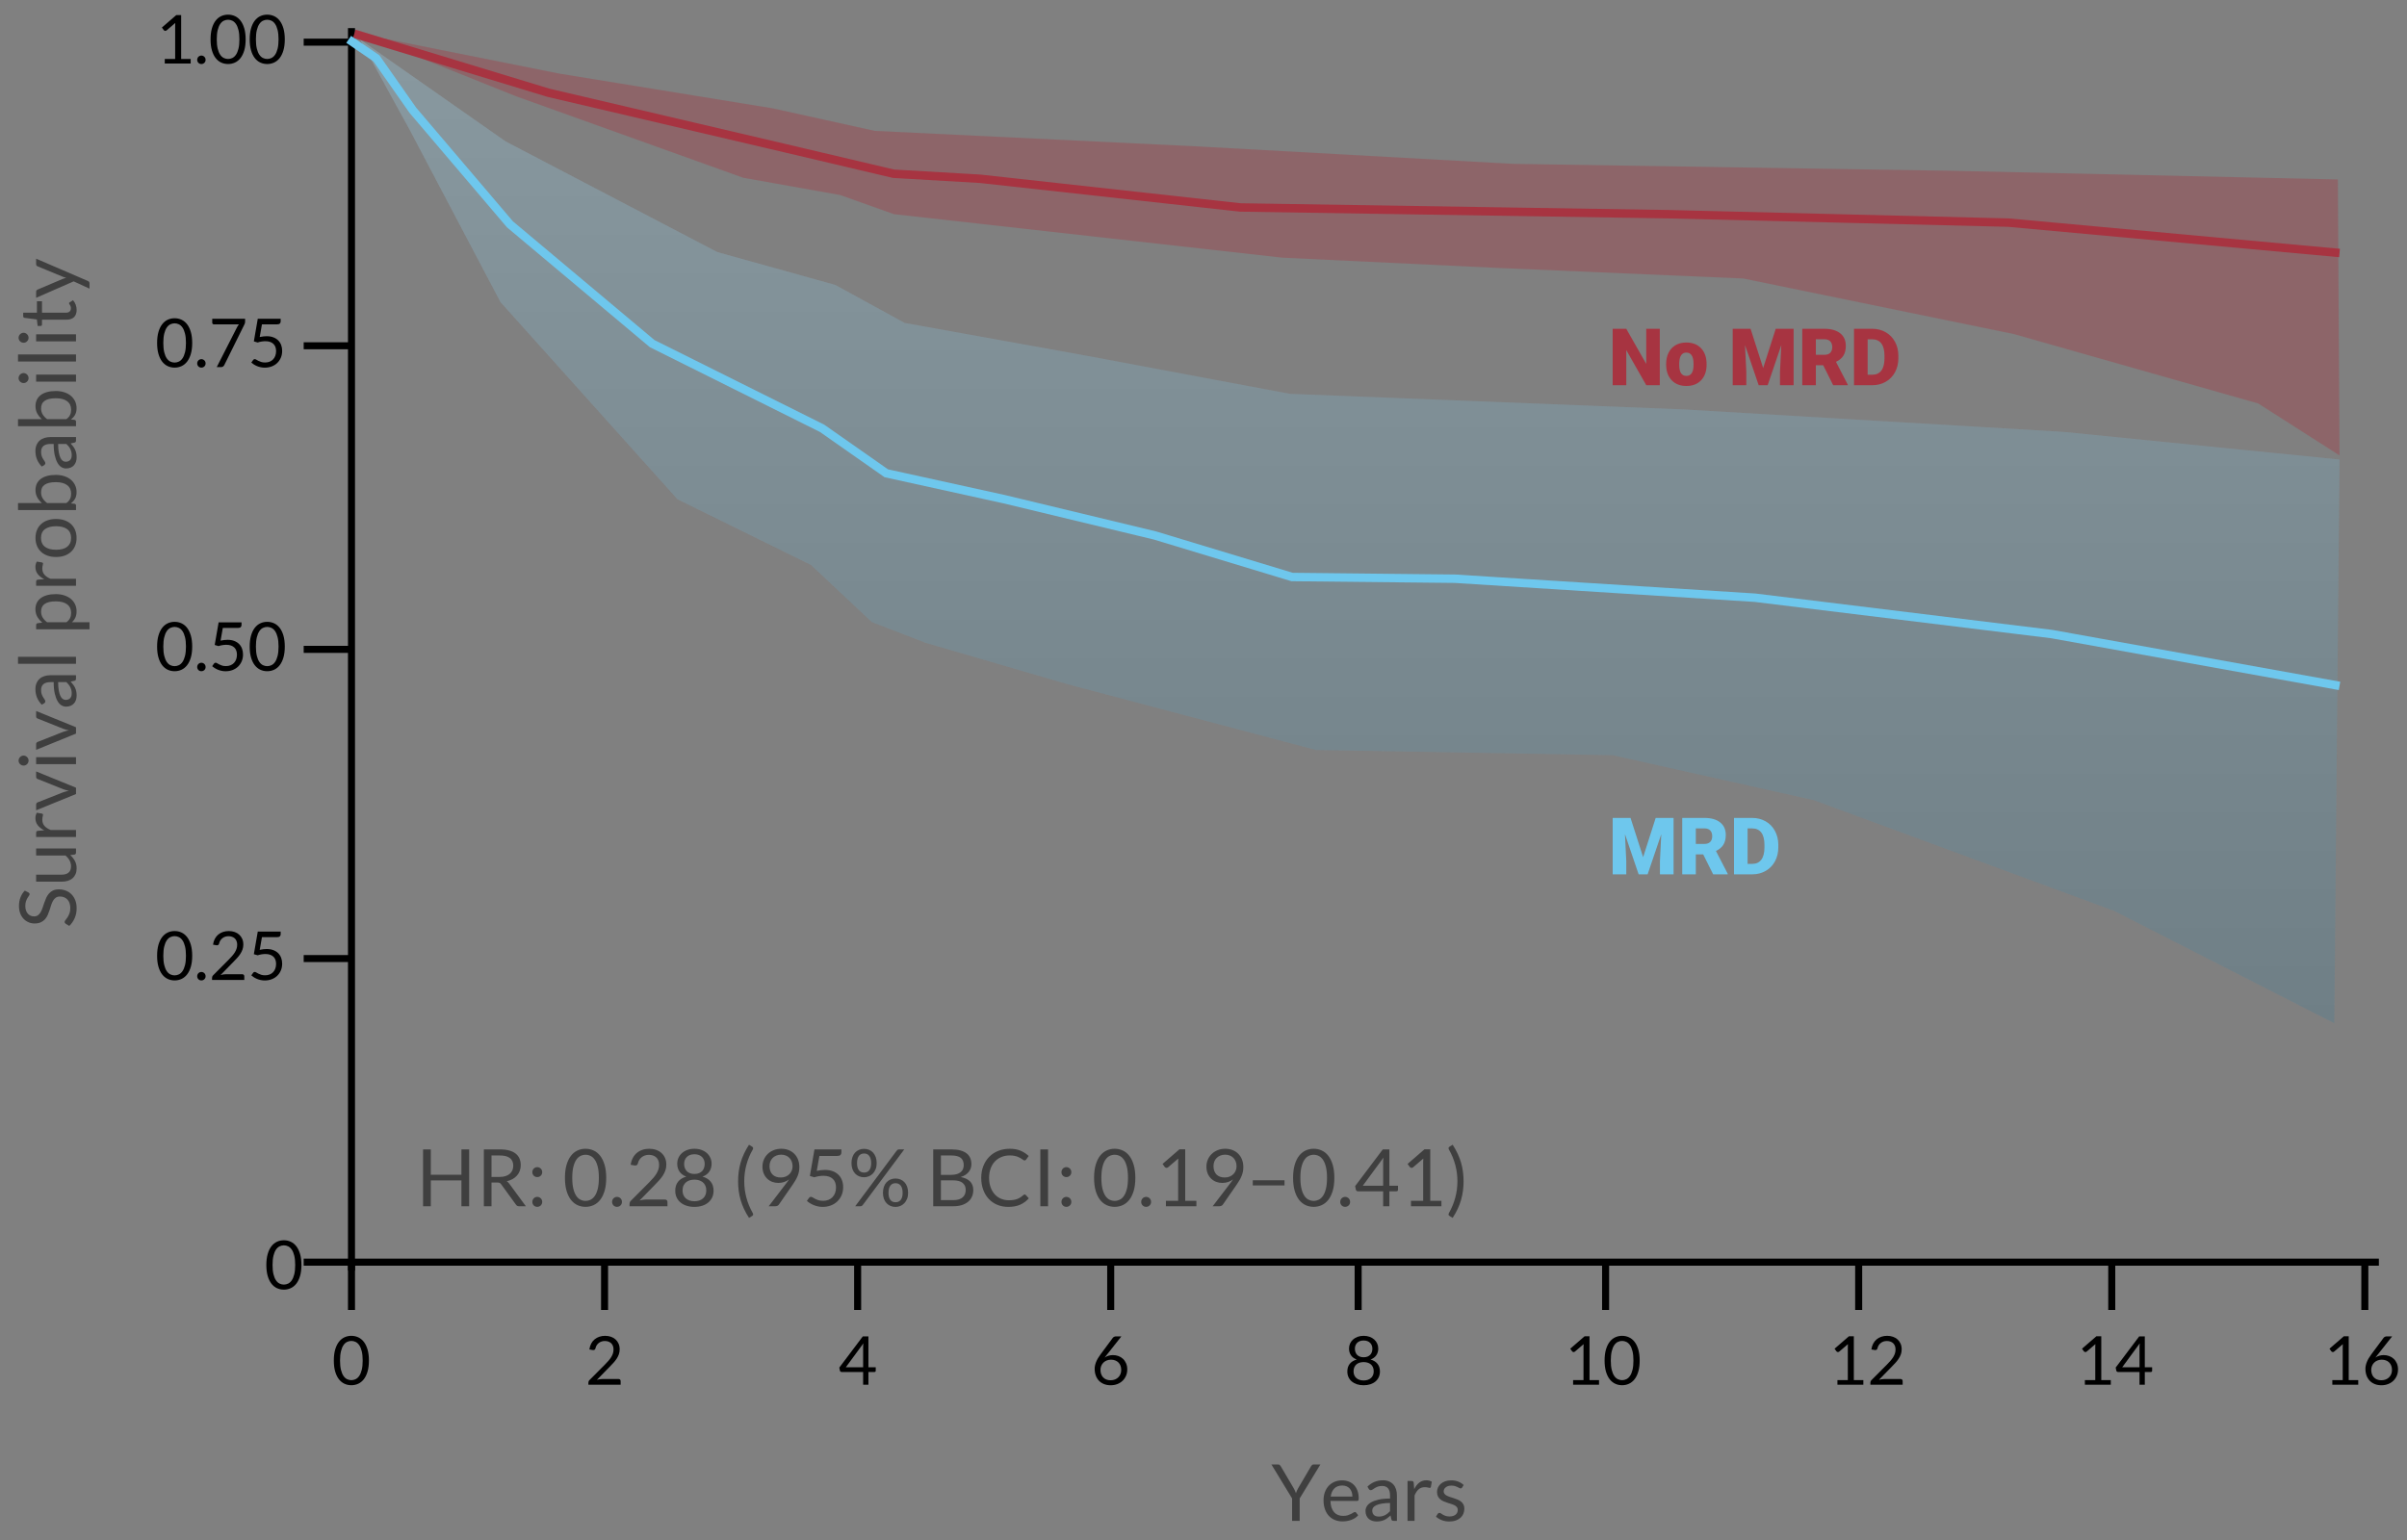 <?xml version="1.0" encoding="utf-8"?>
<svg width="428px" height="274px" viewBox="0 0 428 274" version="1.1" xmlns:xlink="http://www.w3.org/1999/xlink" xmlns="http://www.w3.org/2000/svg">
  <rect x="0" y="0" width="428" height="274" fill="#808080" stroke="none"/>
  <defs>
    <linearGradient x1="0.5" y1="0" x2="0.5" y2="1" id="gradient_1">
      <stop offset="0" stop-color="#FFFFFF" stop-opacity="0.502" />
      <stop offset="1" stop-color="#000000" stop-opacity="0.502" />
    </linearGradient>
    <path d="M89.91 25.146L127.548 44.828L148.527 50.673L160.866 57.437L193.262 63.282L229.353 70.047L299.387 72.818L366.945 76.817L416 81.736L415.072 182L375.893 162.009L322.525 142.327L286.738 134.328L233.982 133.402L189.865 121.718L164.573 114.337L155.006 110.646L144.207 100.499L120.456 88.809L88.989 53.746L72.948 23.3L64 7L89.91 25.146Z" id="path_1" />
    <rect width="428" height="274" id="artboard_1" />
    <clipPath id="clip_1">
      <use xlink:href="#artboard_1" clip-rule="evenodd" />
    </clipPath>
  </defs>
  <g id="OS_Ped-Desktop" clip-path="url(#clip_1)">
    <path d="M62.5 5L62.5 226" id="Path" fill="none" fill-rule="evenodd" stroke="#000000" stroke-width="1.25" stroke-linejoin="round" />
    <path d="M63 224.5L423 224.5" id="Path" fill="none" fill-rule="evenodd" stroke="#000000" stroke-width="1.25" stroke-linejoin="round" />
    <path d="M62 7.5L54 7.5" id="Path" fill="none" fill-rule="evenodd" stroke="#000000" stroke-width="1.25" stroke-linejoin="round" />
    <path d="M62 61.5L54 61.5" id="Path" fill="none" fill-rule="evenodd" stroke="#000000" stroke-width="1.25" stroke-linejoin="round" />
    <path d="M62 115.5L54 115.5" id="Path" fill="none" fill-rule="evenodd" stroke="#000000" stroke-width="1.25" stroke-linejoin="round" />
    <path d="M62 170.5L54 170.5" id="Path" fill="none" fill-rule="evenodd" stroke="#000000" stroke-width="1.25" stroke-linejoin="round" />
    <path d="M62 224.5L54 224.5" id="Path" fill="none" fill-rule="evenodd" stroke="#000000" stroke-width="1.25" stroke-linejoin="round" />
    <path d="M62.5 225L62.5 233" id="Path" fill="none" fill-rule="evenodd" stroke="#000000" stroke-width="1.25" stroke-linejoin="round" />
    <path d="M107.5 225L107.5 233" id="Path" fill="none" fill-rule="evenodd" stroke="#000000" stroke-width="1.25" stroke-linejoin="round" />
    <path d="M152.5 225L152.5 233" id="Path" fill="none" fill-rule="evenodd" stroke="#000000" stroke-width="1.25" stroke-linejoin="round" />
    <path d="M197.5 225L197.5 233" id="Path" fill="none" fill-rule="evenodd" stroke="#000000" stroke-width="1.25" stroke-linejoin="round" />
    <path d="M241.5 225L241.5 233" id="Path" fill="none" fill-rule="evenodd" stroke="#000000" stroke-width="1.25" stroke-linejoin="round" />
    <path d="M285.5 225L285.5 233" id="Path" fill="none" fill-rule="evenodd" stroke="#000000" stroke-width="1.25" stroke-linejoin="round" />
    <path d="M330.5 225L330.5 233" id="Path" fill="none" fill-rule="evenodd" stroke="#000000" stroke-width="1.25" stroke-linejoin="round" />
    <path d="M375.5 225L375.5 233" id="Path" fill="none" fill-rule="evenodd" stroke="#000000" stroke-width="1.25" stroke-linejoin="round" />
    <path d="M420.5 225L420.5 233" id="Path" fill="none" fill-rule="evenodd" stroke="#000000" stroke-width="1.25" stroke-linejoin="round" />
    <path d="M415.71 31.918L346.98 30.377L269.011 29.145L213.22 26.057L155.546 23.278L137.359 19.262L99.458 13.092L64 6L91.722 17.108L132.144 31.615L149.408 34.696L158.963 38.094L228.002 45.831L266.838 47.681L309.994 49.538L358.075 59.415L401.533 71.761L416 81C415.916 64.54 415.813 48.074 415.71 31.918Z" id="Path" fill="#A73441" fill-opacity="0.351" fill-rule="evenodd" stroke="none" />
    <g id="Path">
      <use stroke="none" fill="#6EC7ED" fill-opacity="0.2" xlink:href="#path_1" fill-rule="evenodd" />
      <use stroke="none" fill="url(#gradient_1)" fill-opacity="0.2" xlink:href="#path_1" fill-rule="evenodd" />
    </g>
    <path d="M416 45L357.118 39.597L296.691 38.1L220.539 36.899L174.296 31.8L158.882 30.903L139.77 26.397L97.533 16.502L63 6" id="Path" fill="none" fill-rule="evenodd" stroke="#A73441" stroke-width="1.5" />
    <path d="M416 122L364.81 112.778L312.085 106.317L258.734 102.939L229.75 102.631L205.39 95.252L178.56 88.791L157.591 84.18L146.178 76.185L115.963 61.119L90.674 39.9L73.406 19.607L66.933 10.378L62 7" id="Path" fill="none" fill-rule="evenodd" stroke="#6EC7ED" stroke-width="1.5" />
    <g fill="#000000" stroke="none" id="0" transform="translate(47 218)">
      <path d="M6.6 7.003Q6.6 8.131 6.357 8.956Q6.114 9.781 5.694 10.321Q5.274 10.861 4.701 11.125Q4.128 11.389 3.474 11.389Q2.814 11.389 2.247 11.125Q1.68 10.861 1.26 10.321Q0.84 9.781 0.6 8.956Q0.36 8.131 0.36 7.003Q0.36 5.875 0.6 5.047Q0.84 4.219 1.26 3.676Q1.68 3.133 2.247 2.869Q2.814 2.605 3.474 2.605Q4.128 2.605 4.701 2.869Q5.274 3.133 5.694 3.676Q6.114 4.219 6.357 5.047Q6.6 5.875 6.6 7.003ZM5.49 7.003Q5.49 6.019 5.325 5.35Q5.16 4.681 4.881 4.273Q4.602 3.865 4.236 3.688Q3.87 3.511 3.474 3.511Q3.078 3.511 2.712 3.688Q2.346 3.865 2.07 4.273Q1.794 4.681 1.629 5.35Q1.464 6.019 1.464 7.003Q1.464 7.987 1.629 8.653Q1.794 9.319 2.07 9.727Q2.346 10.135 2.712 10.312Q3.078 10.489 3.474 10.489Q3.87 10.489 4.236 10.312Q4.602 10.135 4.881 9.727Q5.16 9.319 5.325 8.653Q5.49 7.987 5.49 7.003Z" />
    </g>
    <g fill="#000000" stroke="none" id="0" transform="translate(59 235)">
      <path d="M6.6 7.003Q6.6 8.131 6.357 8.956Q6.114 9.781 5.694 10.321Q5.274 10.861 4.701 11.125Q4.128 11.389 3.474 11.389Q2.814 11.389 2.247 11.125Q1.68 10.861 1.26 10.321Q0.84 9.781 0.6 8.956Q0.36 8.131 0.36 7.003Q0.36 5.875 0.6 5.047Q0.84 4.219 1.26 3.676Q1.68 3.133 2.247 2.869Q2.814 2.605 3.474 2.605Q4.128 2.605 4.701 2.869Q5.274 3.133 5.694 3.676Q6.114 4.219 6.357 5.047Q6.6 5.875 6.6 7.003ZM5.49 7.003Q5.49 6.019 5.325 5.35Q5.16 4.681 4.881 4.273Q4.602 3.865 4.236 3.688Q3.87 3.511 3.474 3.511Q3.078 3.511 2.712 3.688Q2.346 3.865 2.07 4.273Q1.794 4.681 1.629 5.35Q1.464 6.019 1.464 7.003Q1.464 7.987 1.629 8.653Q1.794 9.319 2.07 9.727Q2.346 10.135 2.712 10.312Q3.078 10.489 3.474 10.489Q3.87 10.489 4.236 10.312Q4.602 10.135 4.881 9.727Q5.16 9.319 5.325 8.653Q5.49 7.987 5.49 7.003Z" />
    </g>
    <g fill="#000000" stroke="none" id="2" transform="translate(104 235)">
      <path d="M3.606 2.605Q4.152 2.605 4.626 2.767Q5.1 2.929 5.445 3.238Q5.79 3.547 5.988 3.991Q6.186 4.435 6.186 4.999Q6.186 5.479 6.042 5.887Q5.898 6.295 5.652 6.67Q5.406 7.045 5.085 7.396Q4.764 7.747 4.404 8.113L2.142 10.429Q2.382 10.363 2.628 10.324Q2.874 10.285 3.102 10.285L5.982 10.285Q6.156 10.285 6.258 10.387Q6.36 10.489 6.36 10.651L6.36 11.299L0.624 11.299L0.624 10.933Q0.624 10.819 0.669 10.699Q0.714 10.579 0.816 10.477L3.57 7.711Q3.912 7.363 4.194 7.042Q4.476 6.721 4.677 6.397Q4.878 6.073 4.986 5.74Q5.094 5.407 5.094 5.029Q5.094 4.651 4.974 4.366Q4.854 4.081 4.644 3.895Q4.434 3.709 4.152 3.616Q3.87 3.523 3.546 3.523Q3.222 3.523 2.946 3.619Q2.67 3.715 2.457 3.886Q2.244 4.057 2.097 4.291Q1.95 4.525 1.89 4.807Q1.842 4.981 1.746 5.059Q1.65 5.137 1.494 5.137Q1.464 5.137 1.431 5.134Q1.398 5.131 1.356 5.125L0.798 5.029Q0.882 4.441 1.122 3.988Q1.362 3.535 1.731 3.229Q2.1 2.923 2.577 2.764Q3.054 2.605 3.606 2.605Z" />
    </g>
    <g fill="#000000" stroke="none" id="4" transform="translate(149 235)">
      <path d="M5.418 8.197L6.72 8.197L6.72 8.809Q6.72 8.905 6.663 8.971Q6.606 9.037 6.486 9.037L5.418 9.037L5.418 11.299L4.476 11.299L4.476 9.037L0.666 9.037Q0.546 9.037 0.459 8.968Q0.372 8.899 0.348 8.797L0.24 8.251L4.422 2.701L5.418 2.701L5.418 8.197ZM4.476 4.651Q4.476 4.495 4.485 4.315Q4.494 4.135 4.524 3.943L1.398 8.197L4.476 8.197L4.476 4.651Z" />
    </g>
    <g fill="#000000" stroke="none" id="6" transform="translate(194 235)">
      <path d="M3.9 6.031Q4.416 6.031 4.878 6.202Q5.34 6.373 5.688 6.7Q6.036 7.027 6.24 7.504Q6.444 7.981 6.444 8.593Q6.444 9.187 6.228 9.697Q6.012 10.207 5.625 10.585Q5.238 10.963 4.692 11.179Q4.146 11.395 3.492 11.395Q2.844 11.395 2.319 11.188Q1.794 10.981 1.422 10.6Q1.05 10.219 0.849 9.676Q0.648 9.133 0.648 8.461Q0.648 7.897 0.9 7.261Q1.152 6.625 1.698 5.893L3.876 2.959Q3.96 2.851 4.11 2.776Q4.26 2.701 4.452 2.701L5.4 2.701L2.418 6.475Q2.724 6.265 3.096 6.148Q3.468 6.031 3.9 6.031ZM1.68 8.647Q1.68 9.061 1.8 9.403Q1.92 9.745 2.151 9.991Q2.382 10.237 2.715 10.372Q3.048 10.507 3.474 10.507Q3.906 10.507 4.254 10.369Q4.602 10.231 4.851 9.985Q5.1 9.739 5.235 9.403Q5.37 9.067 5.37 8.671Q5.37 8.251 5.238 7.912Q5.106 7.573 4.866 7.336Q4.626 7.099 4.29 6.973Q3.954 6.847 3.552 6.847Q3.12 6.847 2.772 6.994Q2.424 7.141 2.181 7.39Q1.938 7.639 1.809 7.966Q1.68 8.293 1.68 8.647Z" />
    </g>
    <g fill="#000000" stroke="none" id="8" transform="translate(239 235)">
      <path d="M3.474 11.395Q2.832 11.395 2.298 11.224Q1.764 11.053 1.38 10.735Q0.996 10.417 0.786 9.964Q0.576 9.511 0.576 8.947Q0.576 8.119 1.008 7.582Q1.44 7.045 2.244 6.817Q1.566 6.565 1.221 6.064Q0.876 5.563 0.876 4.867Q0.876 4.393 1.062 3.979Q1.248 3.565 1.59 3.259Q1.932 2.953 2.409 2.779Q2.886 2.605 3.474 2.605Q4.056 2.605 4.536 2.779Q5.016 2.953 5.358 3.259Q5.7 3.565 5.886 3.979Q6.072 4.393 6.072 4.867Q6.072 5.563 5.724 6.064Q5.376 6.565 4.704 6.817Q5.508 7.045 5.94 7.582Q6.372 8.119 6.372 8.947Q6.372 9.511 6.159 9.964Q5.946 10.417 5.565 10.735Q5.184 11.053 4.65 11.224Q4.116 11.395 3.474 11.395ZM3.474 10.543Q3.894 10.543 4.227 10.426Q4.56 10.309 4.791 10.096Q5.022 9.883 5.145 9.586Q5.268 9.289 5.268 8.929Q5.268 8.485 5.121 8.17Q4.974 7.855 4.725 7.657Q4.476 7.459 4.152 7.366Q3.828 7.273 3.474 7.273Q3.12 7.273 2.796 7.366Q2.472 7.459 2.223 7.657Q1.974 7.855 1.827 8.17Q1.68 8.485 1.68 8.929Q1.68 9.289 1.803 9.586Q1.926 9.883 2.157 10.096Q2.388 10.309 2.721 10.426Q3.054 10.543 3.474 10.543ZM3.474 6.415Q3.894 6.415 4.191 6.286Q4.488 6.157 4.674 5.944Q4.86 5.731 4.944 5.455Q5.028 5.179 5.028 4.885Q5.028 4.585 4.929 4.321Q4.83 4.057 4.635 3.859Q4.44 3.661 4.149 3.547Q3.858 3.433 3.474 3.433Q3.09 3.433 2.799 3.547Q2.508 3.661 2.313 3.859Q2.118 4.057 2.019 4.321Q1.92 4.585 1.92 4.885Q1.92 5.179 2.004 5.455Q2.088 5.731 2.274 5.944Q2.46 6.157 2.757 6.286Q3.054 6.415 3.474 6.415Z" />
    </g>
    <g fill="#000000" stroke="none" id="10" transform="translate(278 235)">
      <path d="M13.317 8.956Q13.56 8.131 13.56 7.003Q13.56 5.875 13.317 5.047Q13.074 4.219 12.654 3.676Q12.234 3.133 11.661 2.869Q11.088 2.605 10.434 2.605Q9.774 2.605 9.207 2.869Q8.64 3.133 8.22 3.676Q7.8 4.219 7.56 5.047Q7.32 5.875 7.32 7.003Q7.32 8.131 7.56 8.956Q7.8 9.781 8.22 10.321Q8.64 10.861 9.207 11.125Q9.774 11.389 10.434 11.389Q11.088 11.389 11.661 11.125Q12.234 10.861 12.654 10.321Q13.074 9.781 13.317 8.956ZM3.57 10.483L1.722 10.483L1.722 11.299L6.33 11.299L6.33 10.483L4.638 10.483L4.638 2.683L3.768 2.683L1.212 4.897L1.548 5.359Q1.584 5.413 1.656 5.452Q1.728 5.491 1.818 5.491Q1.872 5.491 1.932 5.47Q1.992 5.449 2.052 5.401L3.588 4.087Q3.57 4.357 3.57 4.621L3.57 10.483ZM12.285 5.35Q12.45 6.019 12.45 7.003Q12.45 7.987 12.285 8.653Q12.12 9.319 11.841 9.727Q11.562 10.135 11.196 10.312Q10.83 10.489 10.434 10.489Q10.038 10.489 9.672 10.312Q9.306 10.135 9.03 9.727Q8.754 9.319 8.589 8.653Q8.424 7.987 8.424 7.003Q8.424 6.019 8.589 5.35Q8.754 4.681 9.03 4.273Q9.306 3.865 9.672 3.688Q10.038 3.511 10.434 3.511Q10.83 3.511 11.196 3.688Q11.562 3.865 11.841 4.273Q12.12 4.681 12.285 5.35Z" />
    </g>
    <g fill="#000000" stroke="none" id="12" transform="translate(325 235)">
      <path d="M11.586 2.767Q11.112 2.605 10.566 2.605Q10.014 2.605 9.537 2.764Q9.06 2.923 8.691 3.229Q8.322 3.535 8.082 3.988Q7.842 4.441 7.758 5.029L8.316 5.125Q8.358 5.131 8.391 5.134Q8.424 5.137 8.454 5.137Q8.61 5.137 8.706 5.059Q8.802 4.981 8.85 4.807Q8.91 4.525 9.057 4.291Q9.204 4.057 9.417 3.886Q9.63 3.715 9.906 3.619Q10.182 3.523 10.506 3.523Q10.83 3.523 11.112 3.616Q11.394 3.709 11.604 3.895Q11.814 4.081 11.934 4.366Q12.054 4.651 12.054 5.029Q12.054 5.407 11.946 5.74Q11.838 6.073 11.637 6.397Q11.436 6.721 11.154 7.042Q10.872 7.363 10.53 7.711L7.776 10.477Q7.674 10.579 7.629 10.699Q7.584 10.819 7.584 10.933L7.584 11.299L13.32 11.299L13.32 10.651Q13.32 10.489 13.218 10.387Q13.116 10.285 12.942 10.285L10.062 10.285Q9.834 10.285 9.588 10.324Q9.342 10.363 9.102 10.429L11.364 8.113Q11.724 7.747 12.045 7.396Q12.366 7.045 12.612 6.67Q12.858 6.295 13.002 5.887Q13.146 5.479 13.146 4.999Q13.146 4.435 12.948 3.991Q12.75 3.547 12.405 3.238Q12.06 2.929 11.586 2.767ZM3.57 10.483L1.722 10.483L1.722 11.299L6.33 11.299L6.33 10.483L4.638 10.483L4.638 2.683L3.768 2.683L1.212 4.897L1.548 5.359Q1.584 5.413 1.656 5.452Q1.728 5.491 1.818 5.491Q1.872 5.491 1.932 5.47Q1.992 5.449 2.052 5.401L3.588 4.087Q3.57 4.357 3.57 4.621L3.57 10.483Z" />
    </g>
    <g fill="#000000" stroke="none" id="14" transform="translate(369 235)">
      <path d="M3.57 10.483L1.722 10.483L1.722 11.299L6.33 11.299L6.33 10.483L4.638 10.483L4.638 2.683L3.768 2.683L1.212 4.897L1.548 5.359Q1.584 5.413 1.656 5.452Q1.728 5.491 1.818 5.491Q1.872 5.491 1.932 5.47Q1.992 5.449 2.052 5.401L3.588 4.087Q3.57 4.357 3.57 4.621L3.57 10.483ZM13.68 8.197L12.378 8.197L12.378 2.701L11.382 2.701L7.2 8.251L7.308 8.797Q7.332 8.899 7.419 8.968Q7.506 9.037 7.626 9.037L11.436 9.037L11.436 11.299L12.378 11.299L12.378 9.037L13.446 9.037Q13.566 9.037 13.623 8.971Q13.68 8.905 13.68 8.809L13.68 8.197ZM11.445 4.315Q11.436 4.495 11.436 4.651L11.436 8.197L8.358 8.197L11.484 3.943Q11.454 4.135 11.445 4.315Z" />
    </g>
    <g fill="#000000" stroke="none" id="16" transform="translate(413 235)">
      <path d="M3.57 10.483L1.722 10.483L1.722 11.299L6.33 11.299L6.33 10.483L4.638 10.483L4.638 2.683L3.768 2.683L1.212 4.897L1.548 5.359Q1.584 5.413 1.656 5.452Q1.728 5.491 1.818 5.491Q1.872 5.491 1.932 5.47Q1.992 5.449 2.052 5.401L3.588 4.087Q3.57 4.357 3.57 4.621L3.57 10.483ZM11.838 6.202Q11.376 6.031 10.86 6.031Q10.428 6.031 10.056 6.148Q9.684 6.265 9.378 6.475L12.36 2.701L11.412 2.701Q11.22 2.701 11.07 2.776Q10.92 2.851 10.836 2.959L8.658 5.893Q8.112 6.625 7.86 7.261Q7.608 7.897 7.608 8.461Q7.608 9.133 7.809 9.676Q8.01 10.219 8.382 10.6Q8.754 10.981 9.279 11.188Q9.804 11.395 10.452 11.395Q11.106 11.395 11.652 11.179Q12.198 10.963 12.585 10.585Q12.972 10.207 13.188 9.697Q13.404 9.187 13.404 8.593Q13.404 7.981 13.2 7.504Q12.996 7.027 12.648 6.7Q12.3 6.373 11.838 6.202ZM8.76 9.403Q8.64 9.061 8.64 8.647Q8.64 8.293 8.769 7.966Q8.898 7.639 9.141 7.39Q9.384 7.141 9.732 6.994Q10.08 6.847 10.512 6.847Q10.914 6.847 11.25 6.973Q11.586 7.099 11.826 7.336Q12.066 7.573 12.198 7.912Q12.33 8.251 12.33 8.671Q12.33 9.067 12.195 9.403Q12.06 9.739 11.811 9.985Q11.562 10.231 11.214 10.369Q10.866 10.507 10.434 10.507Q10.008 10.507 9.675 10.372Q9.342 10.237 9.111 9.991Q8.88 9.745 8.76 9.403Z" />
    </g>
    <g fill="#3F3F3F" stroke="none" id="Years" transform="translate(214 257)">
      <path d="M17.103 9.525L17.103 13.515L15.752 13.515L15.752 9.525L12.077 3.485L13.267 3.485Q13.449 3.485 13.554 3.575Q13.659 3.667 13.736 3.8L16.032 7.699Q16.172 7.944 16.267 8.161Q16.361 8.377 16.438 8.588Q16.515 8.37 16.606 8.153Q16.697 7.936 16.837 7.699L19.126 3.8Q19.189 3.688 19.297 3.586Q19.406 3.485 19.581 3.485L20.785 3.485L17.103 9.525ZM33.84 13.515L34.393 13.515L34.393 8.979Q34.393 8.384 34.232 7.888Q34.071 7.391 33.756 7.04Q33.441 6.691 32.979 6.495Q32.517 6.298 31.922 6.298Q31.096 6.298 30.417 6.579Q29.738 6.859 29.15 7.426L29.374 7.824Q29.43 7.923 29.524 7.989Q29.619 8.056 29.745 8.056Q29.906 8.056 30.07 7.94Q30.235 7.824 30.462 7.681Q30.69 7.537 31.002 7.422Q31.313 7.306 31.768 7.306Q32.461 7.306 32.815 7.733Q33.168 8.159 33.168 8.99L33.168 9.546Q31.964 9.546 31.131 9.74Q30.298 9.933 29.784 10.235Q29.269 10.537 29.038 10.927Q28.807 11.317 28.807 11.738Q28.807 12.223 28.965 12.577Q29.122 12.932 29.388 13.164Q29.654 13.396 30.015 13.512Q30.375 13.627 30.788 13.627Q31.194 13.627 31.526 13.557Q31.859 13.488 32.153 13.351Q32.447 13.214 32.713 13.015Q32.979 12.816 33.259 12.563L33.399 13.222Q33.434 13.403 33.546 13.46Q33.658 13.515 33.84 13.515ZM36.283 13.515L36.283 6.425L36.997 6.425Q37.2 6.425 37.277 6.502Q37.354 6.579 37.382 6.768L37.466 7.873Q37.83 7.131 38.365 6.715Q38.901 6.298 39.622 6.298Q39.916 6.298 40.154 6.365Q40.392 6.431 40.595 6.551L40.434 7.481Q40.385 7.657 40.217 7.657Q40.119 7.657 39.916 7.59Q39.713 7.524 39.349 7.524Q38.698 7.524 38.261 7.902Q37.823 8.28 37.529 9.001L37.529 13.515L36.283 13.515ZM24.656 6.312Q25.293 6.312 25.832 6.526Q26.371 6.739 26.763 7.142Q27.155 7.545 27.375 8.136Q27.596 8.727 27.596 9.483Q27.596 9.777 27.533 9.876Q27.47 9.973 27.295 9.973L22.577 9.973Q22.591 10.646 22.759 11.143Q22.927 11.639 23.221 11.972Q23.515 12.305 23.921 12.469Q24.327 12.633 24.831 12.633Q25.3 12.633 25.64 12.525Q25.979 12.416 26.224 12.29Q26.469 12.165 26.634 12.056Q26.798 11.947 26.917 11.947Q27.071 11.947 27.155 12.066L27.505 12.521Q27.274 12.802 26.952 13.008Q26.63 13.214 26.262 13.348Q25.895 13.48 25.503 13.547Q25.111 13.614 24.726 13.614Q23.991 13.614 23.372 13.365Q22.752 13.117 22.3 12.637Q21.849 12.158 21.597 11.45Q21.345 10.743 21.345 9.826Q21.345 9.085 21.573 8.441Q21.8 7.796 22.227 7.324Q22.654 6.851 23.27 6.582Q23.886 6.312 24.656 6.312ZM45.726 7.747Q45.901 7.747 45.985 7.593L46.265 7.138Q45.859 6.753 45.303 6.533Q44.746 6.312 44.046 6.312Q43.444 6.312 42.975 6.481Q42.506 6.649 42.184 6.932Q41.862 7.215 41.694 7.59Q41.526 7.965 41.526 8.37Q41.526 8.825 41.684 9.144Q41.841 9.463 42.1 9.68Q42.359 9.896 42.691 10.04Q43.024 10.184 43.37 10.296Q43.717 10.408 44.05 10.509Q44.382 10.611 44.641 10.747Q44.9 10.883 45.057 11.076Q45.215 11.268 45.215 11.562Q45.215 11.8 45.127 12.011Q45.04 12.22 44.858 12.382Q44.676 12.543 44.403 12.637Q44.13 12.732 43.766 12.732Q43.339 12.732 43.056 12.633Q42.772 12.536 42.572 12.416Q42.373 12.297 42.233 12.2Q42.093 12.101 41.967 12.101Q41.841 12.101 41.764 12.15Q41.687 12.2 41.631 12.29L41.337 12.767Q41.757 13.145 42.359 13.386Q42.961 13.627 43.703 13.627Q44.354 13.627 44.851 13.453Q45.348 13.277 45.691 12.973Q46.034 12.668 46.209 12.252Q46.384 11.835 46.384 11.345Q46.384 10.918 46.227 10.614Q46.069 10.309 45.81 10.1Q45.551 9.889 45.222 9.749Q44.893 9.61 44.547 9.494Q44.2 9.379 43.871 9.277Q43.542 9.175 43.283 9.043Q43.024 8.909 42.867 8.727Q42.709 8.546 42.709 8.273Q42.709 8.056 42.803 7.87Q42.898 7.684 43.077 7.545Q43.255 7.404 43.507 7.324Q43.759 7.244 44.074 7.244Q44.438 7.244 44.704 7.324Q44.97 7.404 45.163 7.499Q45.355 7.593 45.488 7.67Q45.621 7.747 45.726 7.747ZM24.684 7.229Q23.781 7.229 23.263 7.751Q22.745 8.273 22.619 9.197L26.476 9.197Q26.476 8.762 26.357 8.402Q26.238 8.041 26.007 7.779Q25.776 7.516 25.444 7.373Q25.111 7.229 24.684 7.229ZM31.761 12.686Q31.488 12.752 31.159 12.752Q30.914 12.752 30.704 12.693Q30.494 12.633 30.34 12.503Q30.186 12.372 30.095 12.168Q30.004 11.964 30.004 11.682Q30.004 11.387 30.175 11.147Q30.347 10.908 30.725 10.732Q31.103 10.556 31.705 10.447Q32.307 10.338 33.168 10.338L33.168 11.8Q32.958 12.024 32.737 12.2Q32.517 12.374 32.276 12.497Q32.034 12.62 31.761 12.686Z" />
    </g>
    <g fill="#000000" stroke="none" id="1.00" transform="translate(26 0)">
      <path d="M17.68 7.003Q17.68 8.131 17.437 8.956Q17.194 9.781 16.774 10.321Q16.354 10.861 15.781 11.125Q15.208 11.389 14.554 11.389Q13.894 11.389 13.327 11.125Q12.76 10.861 12.34 10.321Q11.92 9.781 11.68 8.956Q11.44 8.131 11.44 7.003Q11.44 5.875 11.68 5.047Q11.92 4.219 12.34 3.676Q12.76 3.133 13.327 2.869Q13.894 2.605 14.554 2.605Q15.208 2.605 15.781 2.869Q16.354 3.133 16.774 3.676Q17.194 4.219 17.437 5.047Q17.68 5.875 17.68 7.003ZM24.397 8.956Q24.64 8.131 24.64 7.003Q24.64 5.875 24.397 5.047Q24.154 4.219 23.734 3.676Q23.314 3.133 22.741 2.869Q22.168 2.605 21.514 2.605Q20.854 2.605 20.287 2.869Q19.72 3.133 19.3 3.676Q18.88 4.219 18.64 5.047Q18.4 5.875 18.4 7.003Q18.4 8.131 18.64 8.956Q18.88 9.781 19.3 10.321Q19.72 10.861 20.287 11.125Q20.854 11.389 21.514 11.389Q22.168 11.389 22.741 11.125Q23.314 10.861 23.734 10.321Q24.154 9.781 24.397 8.956ZM5.146 10.483L3.298 10.483L3.298 11.299L7.906 11.299L7.906 10.483L6.214 10.483L6.214 2.683L5.344 2.683L2.788 4.897L3.124 5.359Q3.16 5.413 3.232 5.452Q3.304 5.491 3.394 5.491Q3.448 5.491 3.508 5.47Q3.568 5.449 3.628 5.401L5.164 4.087Q5.146 4.357 5.146 4.621L5.146 10.483ZM16.57 7.003Q16.57 6.019 16.405 5.35Q16.24 4.681 15.961 4.273Q15.682 3.865 15.316 3.688Q14.95 3.511 14.554 3.511Q14.158 3.511 13.792 3.688Q13.426 3.865 13.15 4.273Q12.874 4.681 12.709 5.35Q12.544 6.019 12.544 7.003Q12.544 7.987 12.709 8.653Q12.874 9.319 13.15 9.727Q13.426 10.135 13.792 10.312Q14.158 10.489 14.554 10.489Q14.95 10.489 15.316 10.312Q15.682 10.135 15.961 9.727Q16.24 9.319 16.405 8.653Q16.57 7.987 16.57 7.003ZM23.365 5.35Q23.53 6.019 23.53 7.003Q23.53 7.987 23.365 8.653Q23.2 9.319 22.921 9.727Q22.642 10.135 22.276 10.312Q21.91 10.489 21.514 10.489Q21.118 10.489 20.752 10.312Q20.386 10.135 20.11 9.727Q19.834 9.319 19.669 8.653Q19.504 7.987 19.504 7.003Q19.504 6.019 19.669 5.35Q19.834 4.681 20.11 4.273Q20.386 3.865 20.752 3.688Q21.118 3.511 21.514 3.511Q21.91 3.511 22.276 3.688Q22.642 3.865 22.921 4.273Q23.2 4.681 23.365 5.35ZM9.121 10.345Q9.064 10.483 9.064 10.639Q9.064 10.801 9.121 10.936Q9.178 11.071 9.277 11.173Q9.376 11.275 9.514 11.332Q9.652 11.389 9.808 11.389Q9.964 11.389 10.102 11.332Q10.24 11.275 10.342 11.173Q10.444 11.071 10.501 10.936Q10.558 10.801 10.558 10.639Q10.558 10.483 10.501 10.345Q10.444 10.207 10.342 10.105Q10.24 10.003 10.102 9.943Q9.964 9.883 9.808 9.883Q9.652 9.883 9.514 9.943Q9.376 10.003 9.277 10.105Q9.178 10.207 9.121 10.345Z" />
    </g>
    <g fill="#000000" stroke="none" id="0.75" transform="translate(26 54)">
      <path d="M7.933 8.956Q8.176 8.131 8.176 7.003Q8.176 5.875 7.933 5.047Q7.69 4.219 7.27 3.676Q6.85 3.133 6.277 2.869Q5.704 2.605 5.05 2.605Q4.39 2.605 3.823 2.869Q3.256 3.133 2.836 3.676Q2.416 4.219 2.176 5.047Q1.936 5.875 1.936 7.003Q1.936 8.131 2.176 8.956Q2.416 9.781 2.836 10.321Q3.256 10.861 3.823 11.125Q4.39 11.389 5.05 11.389Q5.704 11.389 6.277 11.125Q6.85 10.861 7.27 10.321Q7.69 9.781 7.933 8.956ZM17.584 2.701L17.584 3.181Q17.584 3.385 17.539 3.517Q17.494 3.649 17.446 3.739L13.888 10.921Q13.81 11.077 13.672 11.188Q13.534 11.299 13.3 11.299L12.538 11.299L16.15 4.207Q16.228 4.057 16.309 3.931Q16.39 3.805 16.492 3.691L12.004 3.691Q11.902 3.691 11.821 3.61Q11.74 3.529 11.74 3.427L11.74 2.701L17.584 2.701ZM23.764 3.544Q23.908 3.397 23.908 3.169L23.908 2.701L19.834 2.701L19.138 6.721L19.81 6.919Q20.182 6.799 20.53 6.745Q20.878 6.691 21.202 6.691Q21.676 6.691 22.03 6.817Q22.384 6.943 22.621 7.171Q22.858 7.399 22.975 7.723Q23.092 8.047 23.092 8.449Q23.092 8.911 22.954 9.283Q22.816 9.655 22.561 9.922Q22.306 10.189 21.946 10.333Q21.586 10.477 21.136 10.477Q20.734 10.477 20.443 10.384Q20.152 10.291 19.936 10.177Q19.72 10.063 19.567 9.97Q19.414 9.877 19.3 9.877Q19.12 9.877 19.012 10.033L18.688 10.489Q18.886 10.669 19.144 10.831Q19.402 10.993 19.702 11.119Q20.002 11.245 20.35 11.32Q20.698 11.395 21.076 11.395Q21.73 11.395 22.294 11.185Q22.858 10.975 23.275 10.582Q23.692 10.189 23.932 9.637Q24.172 9.085 24.172 8.401Q24.172 7.843 23.995 7.369Q23.818 6.895 23.47 6.547Q23.122 6.199 22.609 6.001Q22.096 5.803 21.424 5.803Q20.854 5.803 20.182 5.947L20.578 3.691L23.278 3.691Q23.62 3.691 23.764 3.544ZM6.901 5.35Q7.066 6.019 7.066 7.003Q7.066 7.987 6.901 8.653Q6.736 9.319 6.457 9.727Q6.178 10.135 5.812 10.312Q5.446 10.489 5.05 10.489Q4.654 10.489 4.288 10.312Q3.922 10.135 3.646 9.727Q3.37 9.319 3.205 8.653Q3.04 7.987 3.04 7.003Q3.04 6.019 3.205 5.35Q3.37 4.681 3.646 4.273Q3.922 3.865 4.288 3.688Q4.654 3.511 5.05 3.511Q5.446 3.511 5.812 3.688Q6.178 3.865 6.457 4.273Q6.736 4.681 6.901 5.35ZM9.121 10.345Q9.064 10.483 9.064 10.639Q9.064 10.801 9.121 10.936Q9.178 11.071 9.277 11.173Q9.376 11.275 9.514 11.332Q9.652 11.389 9.808 11.389Q9.964 11.389 10.102 11.332Q10.24 11.275 10.342 11.173Q10.444 11.071 10.501 10.936Q10.558 10.801 10.558 10.639Q10.558 10.483 10.501 10.345Q10.444 10.207 10.342 10.105Q10.24 10.003 10.102 9.943Q9.964 9.883 9.808 9.883Q9.652 9.883 9.514 9.943Q9.376 10.003 9.277 10.105Q9.178 10.207 9.121 10.345Z" />
    </g>
    <g fill="#000000" stroke="none" id="0.50" transform="translate(26 108)">
      <path d="M7.933 8.956Q8.176 8.131 8.176 7.003Q8.176 5.875 7.933 5.047Q7.69 4.219 7.27 3.676Q6.85 3.133 6.277 2.869Q5.704 2.605 5.05 2.605Q4.39 2.605 3.823 2.869Q3.256 3.133 2.836 3.676Q2.416 4.219 2.176 5.047Q1.936 5.875 1.936 7.003Q1.936 8.131 2.176 8.956Q2.416 9.781 2.836 10.321Q3.256 10.861 3.823 11.125Q4.39 11.389 5.05 11.389Q5.704 11.389 6.277 11.125Q6.85 10.861 7.27 10.321Q7.69 9.781 7.933 8.956ZM24.397 8.956Q24.64 8.131 24.64 7.003Q24.64 5.875 24.397 5.047Q24.154 4.219 23.734 3.676Q23.314 3.133 22.741 2.869Q22.168 2.605 21.514 2.605Q20.854 2.605 20.287 2.869Q19.72 3.133 19.3 3.676Q18.88 4.219 18.64 5.047Q18.4 5.875 18.4 7.003Q18.4 8.131 18.64 8.956Q18.88 9.781 19.3 10.321Q19.72 10.861 20.287 11.125Q20.854 11.389 21.514 11.389Q22.168 11.389 22.741 11.125Q23.314 10.861 23.734 10.321Q24.154 9.781 24.397 8.956ZM16.948 3.169Q16.948 3.397 16.804 3.544Q16.66 3.691 16.318 3.691L13.618 3.691L13.222 5.947Q13.894 5.803 14.464 5.803Q15.136 5.803 15.649 6.001Q16.162 6.199 16.51 6.547Q16.858 6.895 17.035 7.369Q17.212 7.843 17.212 8.401Q17.212 9.085 16.972 9.637Q16.732 10.189 16.315 10.582Q15.898 10.975 15.334 11.185Q14.77 11.395 14.116 11.395Q13.738 11.395 13.39 11.32Q13.042 11.245 12.742 11.119Q12.442 10.993 12.184 10.831Q11.926 10.669 11.728 10.489L12.052 10.033Q12.16 9.877 12.34 9.877Q12.454 9.877 12.607 9.97Q12.76 10.063 12.976 10.177Q13.192 10.291 13.483 10.384Q13.774 10.477 14.176 10.477Q14.626 10.477 14.986 10.333Q15.346 10.189 15.601 9.922Q15.856 9.655 15.994 9.283Q16.132 8.911 16.132 8.449Q16.132 8.047 16.015 7.723Q15.898 7.399 15.661 7.171Q15.424 6.943 15.07 6.817Q14.716 6.691 14.242 6.691Q13.918 6.691 13.57 6.745Q13.222 6.799 12.85 6.919L12.178 6.721L12.874 2.701L16.948 2.701L16.948 3.169ZM6.901 5.35Q7.066 6.019 7.066 7.003Q7.066 7.987 6.901 8.653Q6.736 9.319 6.457 9.727Q6.178 10.135 5.812 10.312Q5.446 10.489 5.05 10.489Q4.654 10.489 4.288 10.312Q3.922 10.135 3.646 9.727Q3.37 9.319 3.205 8.653Q3.04 7.987 3.04 7.003Q3.04 6.019 3.205 5.35Q3.37 4.681 3.646 4.273Q3.922 3.865 4.288 3.688Q4.654 3.511 5.05 3.511Q5.446 3.511 5.812 3.688Q6.178 3.865 6.457 4.273Q6.736 4.681 6.901 5.35ZM23.365 5.35Q23.53 6.019 23.53 7.003Q23.53 7.987 23.365 8.653Q23.2 9.319 22.921 9.727Q22.642 10.135 22.276 10.312Q21.91 10.489 21.514 10.489Q21.118 10.489 20.752 10.312Q20.386 10.135 20.11 9.727Q19.834 9.319 19.669 8.653Q19.504 7.987 19.504 7.003Q19.504 6.019 19.669 5.35Q19.834 4.681 20.11 4.273Q20.386 3.865 20.752 3.688Q21.118 3.511 21.514 3.511Q21.91 3.511 22.276 3.688Q22.642 3.865 22.921 4.273Q23.2 4.681 23.365 5.35ZM9.121 10.345Q9.064 10.483 9.064 10.639Q9.064 10.801 9.121 10.936Q9.178 11.071 9.277 11.173Q9.376 11.275 9.514 11.332Q9.652 11.389 9.808 11.389Q9.964 11.389 10.102 11.332Q10.24 11.275 10.342 11.173Q10.444 11.071 10.501 10.936Q10.558 10.801 10.558 10.639Q10.558 10.483 10.501 10.345Q10.444 10.207 10.342 10.105Q10.24 10.003 10.102 9.943Q9.964 9.883 9.808 9.883Q9.652 9.883 9.514 9.943Q9.376 10.003 9.277 10.105Q9.178 10.207 9.121 10.345Z" />
    </g>
    <g fill="#000000" stroke="none" id="0.25" transform="translate(26 163)">
      <path d="M7.933 8.956Q8.176 8.131 8.176 7.003Q8.176 5.875 7.933 5.047Q7.69 4.219 7.27 3.676Q6.85 3.133 6.277 2.869Q5.704 2.605 5.05 2.605Q4.39 2.605 3.823 2.869Q3.256 3.133 2.836 3.676Q2.416 4.219 2.176 5.047Q1.936 5.875 1.936 7.003Q1.936 8.131 2.176 8.956Q2.416 9.781 2.836 10.321Q3.256 10.861 3.823 11.125Q4.39 11.389 5.05 11.389Q5.704 11.389 6.277 11.125Q6.85 10.861 7.27 10.321Q7.69 9.781 7.933 8.956ZM14.686 2.605Q15.232 2.605 15.706 2.767Q16.18 2.929 16.525 3.238Q16.87 3.547 17.068 3.991Q17.266 4.435 17.266 4.999Q17.266 5.479 17.122 5.887Q16.978 6.295 16.732 6.67Q16.486 7.045 16.165 7.396Q15.844 7.747 15.484 8.113L13.222 10.429Q13.462 10.363 13.708 10.324Q13.954 10.285 14.182 10.285L17.062 10.285Q17.236 10.285 17.338 10.387Q17.44 10.489 17.44 10.651L17.44 11.299L11.704 11.299L11.704 10.933Q11.704 10.819 11.749 10.699Q11.794 10.579 11.896 10.477L14.65 7.711Q14.992 7.363 15.274 7.042Q15.556 6.721 15.757 6.397Q15.958 6.073 16.066 5.74Q16.174 5.407 16.174 5.029Q16.174 4.651 16.054 4.366Q15.934 4.081 15.724 3.895Q15.514 3.709 15.232 3.616Q14.95 3.523 14.626 3.523Q14.302 3.523 14.026 3.619Q13.75 3.715 13.537 3.886Q13.324 4.057 13.177 4.291Q13.03 4.525 12.97 4.807Q12.922 4.981 12.826 5.059Q12.73 5.137 12.574 5.137Q12.544 5.137 12.511 5.134Q12.478 5.131 12.436 5.125L11.878 5.029Q11.962 4.441 12.202 3.988Q12.442 3.535 12.811 3.229Q13.18 2.923 13.657 2.764Q14.134 2.605 14.686 2.605ZM23.764 3.544Q23.908 3.397 23.908 3.169L23.908 2.701L19.834 2.701L19.138 6.721L19.81 6.919Q20.182 6.799 20.53 6.745Q20.878 6.691 21.202 6.691Q21.676 6.691 22.03 6.817Q22.384 6.943 22.621 7.171Q22.858 7.399 22.975 7.723Q23.092 8.047 23.092 8.449Q23.092 8.911 22.954 9.283Q22.816 9.655 22.561 9.922Q22.306 10.189 21.946 10.333Q21.586 10.477 21.136 10.477Q20.734 10.477 20.443 10.384Q20.152 10.291 19.936 10.177Q19.72 10.063 19.567 9.97Q19.414 9.877 19.3 9.877Q19.12 9.877 19.012 10.033L18.688 10.489Q18.886 10.669 19.144 10.831Q19.402 10.993 19.702 11.119Q20.002 11.245 20.35 11.32Q20.698 11.395 21.076 11.395Q21.73 11.395 22.294 11.185Q22.858 10.975 23.275 10.582Q23.692 10.189 23.932 9.637Q24.172 9.085 24.172 8.401Q24.172 7.843 23.995 7.369Q23.818 6.895 23.47 6.547Q23.122 6.199 22.609 6.001Q22.096 5.803 21.424 5.803Q20.854 5.803 20.182 5.947L20.578 3.691L23.278 3.691Q23.62 3.691 23.764 3.544ZM6.901 5.35Q7.066 6.019 7.066 7.003Q7.066 7.987 6.901 8.653Q6.736 9.319 6.457 9.727Q6.178 10.135 5.812 10.312Q5.446 10.489 5.05 10.489Q4.654 10.489 4.288 10.312Q3.922 10.135 3.646 9.727Q3.37 9.319 3.205 8.653Q3.04 7.987 3.04 7.003Q3.04 6.019 3.205 5.35Q3.37 4.681 3.646 4.273Q3.922 3.865 4.288 3.688Q4.654 3.511 5.05 3.511Q5.446 3.511 5.812 3.688Q6.178 3.865 6.457 4.273Q6.736 4.681 6.901 5.35ZM9.121 10.345Q9.064 10.483 9.064 10.639Q9.064 10.801 9.121 10.936Q9.178 11.071 9.277 11.173Q9.376 11.275 9.514 11.332Q9.652 11.389 9.808 11.389Q9.964 11.389 10.102 11.332Q10.24 11.275 10.342 11.173Q10.444 11.071 10.501 10.936Q10.558 10.801 10.558 10.639Q10.558 10.483 10.501 10.345Q10.444 10.207 10.342 10.105Q10.24 10.003 10.102 9.943Q9.964 9.883 9.808 9.883Q9.652 9.883 9.514 9.943Q9.376 10.003 9.277 10.105Q9.178 10.207 9.121 10.345Z" />
    </g>
    <g fill="#6EC7ED" stroke="none" id="MRD" transform="translate(286 142)">
      <path d="M3.934 3.484L6.173 10.463L8.405 3.484L11.588 3.484L11.588 13.516L9.163 13.516L9.163 11.173L9.397 6.378L6.972 13.516L5.374 13.516L2.942 6.371L3.176 11.173L3.176 13.516L0.758 13.516L0.758 3.484L3.934 3.484ZM16.852 9.967L15.543 9.967L15.543 13.516L13.125 13.516L13.125 3.484L17.073 3.484Q18.857 3.484 19.863 4.276Q20.869 5.067 20.869 6.513Q20.869 7.559 20.445 8.247Q20.021 8.935 19.119 9.362L21.213 13.412L21.213 13.516L18.623 13.516L16.852 9.967ZM22.329 3.484L22.329 13.516L25.63 13.516Q26.932 13.509 27.989 12.892Q29.047 12.275 29.629 11.184Q30.211 10.091 30.211 8.714L30.211 8.252Q30.204 6.888 29.608 5.789Q29.012 4.69 27.951 4.087Q26.89 3.484 25.561 3.484L22.329 3.484ZM15.543 8.107L17.073 8.107Q17.762 8.107 18.109 7.745Q18.457 7.382 18.457 6.733Q18.457 6.084 18.106 5.714Q17.755 5.345 17.073 5.345L15.543 5.345L15.543 8.107ZM24.748 11.655L24.748 5.351L25.561 5.351Q26.628 5.351 27.187 6.089Q27.745 6.826 27.745 8.28L27.745 8.714Q27.745 10.174 27.187 10.915Q26.628 11.655 25.588 11.655L24.748 11.655Z" />
    </g>
    <g fill="#A73441" stroke="none" id="No-MRD" transform="translate(286 55)">
      <path d="M9.136 13.516L6.731 13.516L3.176 7.274L3.176 13.516L0.758 13.516L0.758 3.484L3.176 3.484L6.724 9.726L6.724 3.484L9.136 3.484L9.136 13.516ZM27.517 10.463L25.278 3.484L22.102 3.484L22.102 13.516L24.52 13.516L24.52 11.173L24.286 6.371L26.718 13.516L28.317 13.516L30.742 6.378L30.507 11.173L30.507 13.516L32.932 13.516L32.932 3.484L29.75 3.484L27.517 10.463ZM38.196 9.967L36.887 9.967L36.887 13.516L34.469 13.516L34.469 3.484L38.417 3.484Q40.201 3.484 41.207 4.276Q42.213 5.067 42.213 6.513Q42.213 7.559 41.789 8.247Q41.365 8.935 40.463 9.362L42.557 13.412L42.557 13.516L39.967 13.516L38.196 9.967ZM43.673 3.484L43.673 13.516L46.974 13.516Q48.276 13.509 49.333 12.892Q50.391 12.275 50.973 11.184Q51.555 10.091 51.555 8.714L51.555 8.252Q51.548 6.888 50.952 5.789Q50.356 4.69 49.295 4.087Q48.234 3.484 46.905 3.484L43.673 3.484ZM36.887 8.107L38.417 8.107Q39.106 8.107 39.454 7.745Q39.801 7.382 39.801 6.733Q39.801 6.084 39.45 5.714Q39.099 5.345 38.417 5.345L36.887 5.345L36.887 8.107ZM46.092 11.655L46.092 5.351L46.905 5.351Q47.973 5.351 48.531 6.089Q49.089 6.826 49.089 8.28L49.089 8.714Q49.089 10.174 48.531 10.915Q47.973 11.655 46.932 11.655L46.092 11.655ZM10.266 9.719Q10.266 8.603 10.7 7.732Q11.134 6.86 11.947 6.392Q12.76 5.923 13.855 5.923Q15.529 5.923 16.494 6.96Q17.458 7.997 17.458 9.781L17.458 9.864Q17.458 11.607 16.49 12.63Q15.522 13.653 13.869 13.653Q12.277 13.653 11.313 12.699Q10.348 11.745 10.273 10.112L10.266 9.719ZM12.587 9.864Q12.587 10.898 12.911 11.38Q13.235 11.862 13.869 11.862Q15.109 11.862 15.137 9.954L15.137 9.719Q15.137 7.715 13.855 7.715Q12.691 7.715 12.594 9.444L12.587 9.864Z" />
    </g>
    <g fill="#3F3F3F" stroke="none" id="HR-0.28-(95%-BCI-0.19–0.41)" transform="translate(74 201)">
      <path d="M58.338 9.117Q58.338 10.627 58.726 12.049Q59.114 13.47 59.848 14.761Q59.89 14.839 59.904 14.895Q59.918 14.952 59.918 15.008Q59.918 15.107 59.869 15.171Q59.819 15.234 59.742 15.283L59.184 15.622Q58.655 14.811 58.285 14.014Q57.914 13.216 57.685 12.412Q57.456 11.608 57.35 10.793Q57.244 9.978 57.244 9.117Q57.244 8.264 57.35 7.445Q57.456 6.627 57.685 5.826Q57.914 5.025 58.285 4.228Q58.655 3.431 59.184 2.613L59.742 2.958Q59.819 3.008 59.869 3.071Q59.918 3.135 59.918 3.233Q59.918 3.339 59.848 3.473Q59.107 4.757 58.722 6.182Q58.338 7.608 58.338 9.117ZM184.767 6.182Q185.151 7.608 185.151 9.117Q185.151 10.627 184.763 12.049Q184.375 13.47 183.642 14.761Q183.599 14.839 183.585 14.895Q183.571 14.952 183.571 15.008Q183.571 15.107 183.62 15.171Q183.67 15.234 183.747 15.283L184.305 15.622Q184.834 14.811 185.204 14.014Q185.575 13.216 185.804 12.412Q186.033 11.608 186.139 10.793Q186.245 9.978 186.245 9.117Q186.245 8.264 186.139 7.445Q186.033 6.627 185.804 5.826Q185.575 5.025 185.204 4.228Q184.834 3.431 184.305 2.613L183.747 2.958Q183.67 3.008 183.62 3.071Q183.571 3.135 183.571 3.233Q183.571 3.339 183.642 3.473Q184.382 4.757 184.767 6.182ZM33.793 8.504Q33.793 9.83 33.508 10.8Q33.222 11.77 32.728 12.405Q32.234 13.04 31.561 13.35Q30.887 13.661 30.118 13.661Q29.342 13.661 28.675 13.35Q28.008 13.04 27.515 12.405Q27.021 11.77 26.738 10.8Q26.456 9.83 26.456 8.504Q26.456 7.177 26.738 6.204Q27.021 5.23 27.515 4.592Q28.008 3.953 28.675 3.643Q29.342 3.332 30.118 3.332Q30.887 3.332 31.561 3.643Q32.234 3.953 32.728 4.592Q33.222 5.23 33.508 6.204Q33.793 7.177 33.793 8.504ZM41.448 3.332Q42.09 3.332 42.648 3.523Q43.205 3.713 43.611 4.077Q44.016 4.44 44.249 4.962Q44.482 5.484 44.482 6.147Q44.482 6.712 44.312 7.191Q44.143 7.671 43.854 8.112Q43.565 8.553 43.187 8.966Q42.81 9.378 42.386 9.809L39.727 12.532Q40.009 12.454 40.298 12.409Q40.587 12.363 40.855 12.363L44.242 12.363Q44.447 12.363 44.566 12.482Q44.686 12.602 44.686 12.793L44.686 13.555L37.942 13.555L37.942 13.125Q37.942 12.991 37.995 12.849Q38.048 12.708 38.168 12.588L41.406 9.336Q41.808 8.927 42.139 8.549Q42.471 8.172 42.707 7.791Q42.944 7.41 43.071 7.018Q43.198 6.627 43.198 6.182Q43.198 5.738 43.057 5.403Q42.916 5.068 42.669 4.849Q42.422 4.63 42.09 4.521Q41.758 4.412 41.378 4.412Q40.997 4.412 40.672 4.525Q40.347 4.637 40.097 4.838Q39.847 5.04 39.674 5.315Q39.501 5.59 39.43 5.921Q39.374 6.126 39.261 6.218Q39.148 6.309 38.965 6.309Q38.929 6.309 38.891 6.306Q38.852 6.302 38.803 6.295L38.146 6.182Q38.245 5.491 38.527 4.958Q38.81 4.426 39.243 4.066Q39.677 3.706 40.238 3.519Q40.799 3.332 41.448 3.332ZM48.094 13.467Q48.722 13.668 49.477 13.668Q50.232 13.668 50.859 13.467Q51.487 13.266 51.935 12.892Q52.383 12.518 52.634 11.985Q52.884 11.453 52.884 10.789Q52.884 9.816 52.376 9.184Q51.868 8.553 50.923 8.285Q51.713 7.989 52.122 7.399Q52.532 6.81 52.532 5.992Q52.532 5.435 52.313 4.948Q52.094 4.461 51.692 4.101Q51.29 3.741 50.725 3.537Q50.161 3.332 49.477 3.332Q48.785 3.332 48.224 3.537Q47.664 3.741 47.261 4.101Q46.859 4.461 46.641 4.948Q46.422 5.435 46.422 5.992Q46.422 6.81 46.828 7.399Q47.233 7.989 48.03 8.285Q47.085 8.553 46.577 9.184Q46.069 9.816 46.069 10.789Q46.069 11.453 46.316 11.985Q46.563 12.518 47.014 12.892Q47.466 13.266 48.094 13.467ZM63.322 9.216Q63.834 9.407 64.405 9.407Q64.948 9.407 65.435 9.244Q65.922 9.082 66.31 8.772Q66.19 8.955 66.056 9.138Q65.922 9.322 65.767 9.527L62.691 13.555L63.848 13.555Q64.067 13.555 64.236 13.474Q64.405 13.393 64.497 13.259L66.959 9.703Q67.234 9.308 67.449 8.937Q67.665 8.567 67.82 8.193Q67.975 7.819 68.056 7.428Q68.137 7.036 68.137 6.599Q68.137 5.872 67.908 5.272Q67.679 4.673 67.255 4.242Q66.832 3.812 66.239 3.572Q65.647 3.332 64.92 3.332Q64.186 3.332 63.573 3.579Q62.959 3.826 62.514 4.256Q62.07 4.687 61.823 5.265Q61.576 5.844 61.576 6.507Q61.576 7.205 61.805 7.745Q62.035 8.285 62.423 8.655Q62.811 9.026 63.322 9.216ZM108.4 11.558Q108.308 11.467 108.195 11.467Q108.083 11.467 107.963 11.572Q107.695 11.812 107.43 11.985Q107.165 12.158 106.859 12.271Q106.552 12.384 106.192 12.437Q105.832 12.49 105.381 12.49Q104.64 12.49 103.998 12.222Q103.356 11.953 102.887 11.442Q102.417 10.93 102.146 10.19Q101.874 9.449 101.874 8.504Q101.874 7.586 102.146 6.846Q102.417 6.105 102.904 5.59Q103.391 5.075 104.065 4.796Q104.739 4.517 105.55 4.517Q106.001 4.517 106.347 4.584Q106.693 4.652 106.954 4.75Q107.215 4.849 107.405 4.962Q107.596 5.075 107.737 5.174Q107.878 5.272 107.98 5.339Q108.083 5.406 108.174 5.406Q108.294 5.406 108.358 5.361Q108.421 5.315 108.471 5.244L108.915 4.616Q108.287 4.024 107.479 3.678Q106.672 3.332 105.557 3.332Q104.428 3.332 103.493 3.71Q102.559 4.087 101.888 4.771Q101.218 5.456 100.848 6.408Q100.477 7.361 100.477 8.504Q100.477 9.646 100.823 10.599Q101.169 11.551 101.797 12.232Q102.424 12.913 103.313 13.29Q104.202 13.668 105.296 13.668Q106.545 13.668 107.43 13.266Q108.315 12.864 108.936 12.144L108.4 11.558ZM127.879 8.504Q127.879 9.83 127.593 10.8Q127.307 11.77 126.814 12.405Q126.32 13.04 125.646 13.35Q124.972 13.661 124.203 13.661Q123.427 13.661 122.761 13.35Q122.094 13.04 121.6 12.405Q121.106 11.77 120.824 10.8Q120.542 9.83 120.542 8.504Q120.542 7.177 120.824 6.204Q121.106 5.23 121.6 4.592Q122.094 3.953 122.761 3.643Q123.427 3.332 124.203 3.332Q124.972 3.332 125.646 3.643Q126.32 3.953 126.814 4.592Q127.307 5.23 127.593 6.204Q127.879 7.177 127.879 8.504ZM142.268 9.216Q142.779 9.407 143.351 9.407Q143.894 9.407 144.381 9.244Q144.867 9.082 145.255 8.772Q145.135 8.955 145.001 9.138Q144.867 9.322 144.712 9.527L141.636 13.555L142.793 13.555Q143.012 13.555 143.181 13.474Q143.351 13.393 143.442 13.259L145.904 9.703Q146.18 9.308 146.395 8.937Q146.61 8.567 146.765 8.193Q146.92 7.819 147.002 7.428Q147.083 7.036 147.083 6.599Q147.083 5.872 146.853 5.272Q146.624 4.673 146.201 4.242Q145.777 3.812 145.185 3.572Q144.592 3.332 143.866 3.332Q143.132 3.332 142.518 3.579Q141.904 3.826 141.46 4.256Q141.015 4.687 140.768 5.265Q140.521 5.844 140.521 6.507Q140.521 7.205 140.751 7.745Q140.98 8.285 141.368 8.655Q141.756 9.026 142.268 9.216ZM162.981 10.8Q163.267 9.83 163.267 8.504Q163.267 7.177 162.981 6.204Q162.695 5.23 162.202 4.592Q161.708 3.953 161.034 3.643Q160.36 3.332 159.591 3.332Q158.815 3.332 158.148 3.643Q157.482 3.953 156.988 4.592Q156.494 5.23 156.212 6.204Q155.93 7.177 155.93 8.504Q155.93 9.83 156.212 10.8Q156.494 11.77 156.988 12.405Q157.482 13.04 158.148 13.35Q158.815 13.661 159.591 13.661Q160.36 13.661 161.034 13.35Q161.708 13.04 162.202 12.405Q162.695 11.77 162.981 10.8ZM81.704 6.948Q81.887 6.479 81.887 5.886Q81.887 5.279 81.715 4.807Q81.542 4.334 81.242 4.009Q80.942 3.685 80.529 3.516Q80.117 3.346 79.644 3.346Q79.164 3.346 78.758 3.516Q78.353 3.685 78.049 4.009Q77.746 4.334 77.577 4.807Q77.407 5.279 77.407 5.886Q77.407 6.479 77.577 6.948Q77.746 7.417 78.049 7.738Q78.353 8.059 78.758 8.228Q79.164 8.398 79.644 8.398Q80.088 8.398 80.498 8.228Q80.907 8.059 81.214 7.738Q81.52 7.417 81.704 6.948ZM133.318 12.595L135.491 12.595L135.491 5.703Q135.491 5.392 135.512 5.075L133.706 6.62Q133.636 6.676 133.565 6.701Q133.495 6.726 133.431 6.726Q133.325 6.726 133.241 6.68Q133.156 6.634 133.114 6.57L132.719 6.027L135.724 3.424L136.747 3.424L136.747 12.595L138.737 12.595L138.737 13.555L133.318 13.555L133.318 12.595ZM176.89 12.595L179.063 12.595L179.063 5.703Q179.063 5.392 179.084 5.075L177.278 6.62Q177.207 6.676 177.137 6.701Q177.066 6.726 177.003 6.726Q176.897 6.726 176.812 6.68Q176.728 6.634 176.685 6.57L176.29 6.027L179.296 3.424L180.319 3.424L180.319 12.595L182.308 12.595L182.308 13.555L176.89 13.555L176.89 12.595ZM9.425 13.555L8.05 13.555L8.05 8.955L2.603 8.955L2.603 13.555L1.228 13.555L1.228 3.445L2.603 3.445L2.603 7.953L8.05 7.953L8.05 3.445L9.425 3.445L9.425 13.555ZM13.397 9.336L13.397 13.555L12.036 13.555L12.036 3.445L14.893 3.445Q15.853 3.445 16.551 3.639Q17.25 3.833 17.704 4.2Q18.16 4.567 18.378 5.085Q18.597 5.604 18.597 6.246Q18.597 6.782 18.428 7.248Q18.258 7.713 17.937 8.084Q17.616 8.454 17.154 8.715Q16.692 8.976 16.107 9.11Q16.36 9.258 16.558 9.541L19.507 13.555L18.294 13.555Q17.92 13.555 17.743 13.266L15.119 9.653Q14.999 9.484 14.858 9.41Q14.717 9.336 14.434 9.336L13.397 9.336ZM75.615 3.995Q75.615 4.263 75.446 4.436Q75.277 4.609 74.875 4.609L71.7 4.609L71.234 7.262Q72.025 7.093 72.695 7.093Q73.485 7.093 74.088 7.325Q74.691 7.558 75.1 7.967Q75.51 8.377 75.718 8.934Q75.926 9.491 75.926 10.147Q75.926 10.952 75.644 11.601Q75.362 12.25 74.871 12.712Q74.381 13.174 73.718 13.421Q73.055 13.668 72.285 13.668Q71.841 13.668 71.432 13.58Q71.023 13.491 70.67 13.343Q70.317 13.195 70.014 13.005Q69.71 12.814 69.478 12.602L69.859 12.066Q69.986 11.883 70.197 11.883Q70.331 11.883 70.511 11.992Q70.691 12.102 70.945 12.236Q71.199 12.37 71.541 12.479Q71.883 12.588 72.356 12.588Q72.885 12.588 73.308 12.419Q73.732 12.25 74.032 11.936Q74.332 11.622 74.494 11.184Q74.656 10.747 74.656 10.204Q74.656 9.731 74.518 9.35Q74.381 8.969 74.102 8.701Q73.823 8.433 73.407 8.285Q72.991 8.137 72.434 8.137Q72.053 8.137 71.644 8.2Q71.234 8.264 70.797 8.405L70.007 8.172L70.825 3.445L75.615 3.445L75.615 3.995ZM85.616 3.512Q85.514 3.579 85.422 3.699L78.071 13.555L79.002 13.555Q79.136 13.555 79.235 13.498Q79.334 13.442 79.404 13.35L86.791 3.445L85.888 3.445Q85.718 3.445 85.616 3.512ZM91.941 13.555L91.941 3.445L95.165 3.445Q96.096 3.445 96.77 3.629Q97.444 3.812 97.877 4.151Q98.311 4.489 98.519 4.98Q98.728 5.47 98.728 6.084Q98.728 6.458 98.611 6.803Q98.495 7.149 98.258 7.445Q98.022 7.742 97.666 7.974Q97.31 8.207 96.83 8.355Q97.938 8.574 98.502 9.153Q99.066 9.731 99.066 10.677Q99.066 11.319 98.83 11.848Q98.594 12.377 98.139 12.758Q97.683 13.139 97.024 13.347Q96.364 13.555 95.518 13.555L91.941 13.555ZM112.358 13.555L110.989 13.555L110.989 3.445L112.358 3.445L112.358 13.555ZM174.583 9.907L173.052 9.907L173.052 3.445L171.881 3.445L166.964 9.971L167.091 10.613Q167.119 10.733 167.221 10.814Q167.323 10.895 167.465 10.895L171.944 10.895L171.944 13.555L173.052 13.555L173.052 10.895L174.308 10.895Q174.449 10.895 174.516 10.818Q174.583 10.74 174.583 10.627L174.583 9.907ZM80.808 5.096Q80.907 5.42 80.907 5.886Q80.907 6.345 80.808 6.666Q80.709 6.987 80.536 7.188Q80.364 7.389 80.134 7.477Q79.905 7.565 79.644 7.565Q79.383 7.565 79.154 7.477Q78.924 7.389 78.755 7.188Q78.586 6.987 78.49 6.666Q78.395 6.345 78.395 5.886Q78.395 5.42 78.49 5.096Q78.586 4.771 78.755 4.563Q78.924 4.355 79.154 4.263Q79.383 4.172 79.644 4.172Q79.905 4.172 80.134 4.263Q80.364 4.355 80.536 4.563Q80.709 4.771 80.808 5.096ZM50.32 7.66Q49.971 7.812 49.477 7.812Q48.983 7.812 48.634 7.66Q48.284 7.509 48.066 7.258Q47.847 7.008 47.748 6.683Q47.65 6.359 47.65 6.013Q47.65 5.66 47.766 5.35Q47.882 5.04 48.112 4.807Q48.341 4.574 48.683 4.44Q49.025 4.306 49.477 4.306Q49.928 4.306 50.27 4.44Q50.613 4.574 50.842 4.807Q51.071 5.04 51.188 5.35Q51.304 5.66 51.304 6.013Q51.304 6.359 51.205 6.683Q51.106 7.008 50.888 7.258Q50.669 7.509 50.32 7.66ZM66.779 5.593Q66.931 5.978 66.931 6.451Q66.931 6.839 66.79 7.198Q66.649 7.558 66.38 7.833Q66.112 8.108 65.721 8.274Q65.329 8.44 64.821 8.44Q64.363 8.44 63.992 8.306Q63.622 8.172 63.364 7.911Q63.107 7.65 62.969 7.272Q62.832 6.895 62.832 6.415Q62.832 5.971 62.98 5.597Q63.128 5.223 63.4 4.955Q63.671 4.687 64.056 4.535Q64.44 4.383 64.906 4.383Q65.35 4.383 65.721 4.528Q66.091 4.673 66.359 4.941Q66.627 5.209 66.779 5.593ZM145.725 5.593Q145.876 5.978 145.876 6.451Q145.876 6.839 145.735 7.198Q145.594 7.558 145.326 7.833Q145.058 8.108 144.666 8.274Q144.275 8.44 143.767 8.44Q143.308 8.44 142.938 8.306Q142.567 8.172 142.31 7.911Q142.052 7.65 141.915 7.272Q141.777 6.895 141.777 6.415Q141.777 5.971 141.925 5.597Q142.074 5.223 142.345 4.955Q142.617 4.687 143.001 4.535Q143.386 4.383 143.851 4.383Q144.296 4.383 144.666 4.528Q145.037 4.673 145.305 4.941Q145.573 5.209 145.725 5.593ZM32.488 8.504Q32.488 7.347 32.294 6.56Q32.1 5.773 31.772 5.293Q31.444 4.814 31.014 4.606Q30.583 4.398 30.118 4.398Q29.652 4.398 29.222 4.606Q28.791 4.814 28.467 5.293Q28.142 5.773 27.948 6.56Q27.754 7.347 27.754 8.504Q27.754 9.661 27.948 10.444Q28.142 11.227 28.467 11.707Q28.791 12.186 29.222 12.394Q29.652 12.602 30.118 12.602Q30.583 12.602 31.014 12.394Q31.444 12.186 31.772 11.707Q32.1 11.227 32.294 10.444Q32.488 9.661 32.488 8.504ZM126.574 8.504Q126.574 7.347 126.38 6.56Q126.186 5.773 125.858 5.293Q125.53 4.814 125.099 4.606Q124.669 4.398 124.203 4.398Q123.738 4.398 123.307 4.606Q122.877 4.814 122.552 5.293Q122.228 5.773 122.034 6.56Q121.84 7.347 121.84 8.504Q121.84 9.661 122.034 10.444Q122.228 11.227 122.552 11.707Q122.877 12.186 123.307 12.394Q123.738 12.602 124.203 12.602Q124.669 12.602 125.099 12.394Q125.53 12.186 125.858 11.707Q126.186 11.227 126.38 10.444Q126.574 9.661 126.574 8.504ZM161.768 6.56Q161.962 7.347 161.962 8.504Q161.962 9.661 161.768 10.444Q161.574 11.227 161.246 11.707Q160.917 12.186 160.487 12.394Q160.057 12.602 159.591 12.602Q159.126 12.602 158.695 12.394Q158.265 12.186 157.94 11.707Q157.616 11.227 157.422 10.444Q157.228 9.661 157.228 8.504Q157.228 7.347 157.422 6.56Q157.616 5.773 157.94 5.293Q158.265 4.814 158.695 4.606Q159.126 4.398 159.591 4.398Q160.057 4.398 160.487 4.606Q160.917 4.814 161.246 5.293Q161.574 5.773 161.768 6.56ZM13.397 8.341L14.83 8.341Q15.429 8.341 15.884 8.197Q16.339 8.052 16.646 7.787Q16.953 7.523 17.108 7.156Q17.264 6.789 17.264 6.345Q17.264 5.442 16.667 4.983Q16.071 4.525 14.893 4.525L13.397 4.525L13.397 8.341ZM93.309 7.974L95.115 7.974Q95.694 7.974 96.117 7.847Q96.541 7.72 96.819 7.495Q97.098 7.269 97.232 6.948Q97.366 6.627 97.366 6.246Q97.366 5.357 96.83 4.941Q96.294 4.525 95.165 4.525L93.309 4.525L93.309 7.974ZM171.955 5.343Q171.944 5.555 171.944 5.738L171.944 9.907L168.325 9.907L172.001 4.905Q171.966 5.131 171.955 5.343ZM20.724 7.142Q20.657 7.304 20.657 7.488Q20.657 7.678 20.724 7.837Q20.791 7.996 20.907 8.116Q21.024 8.235 21.186 8.302Q21.348 8.369 21.532 8.369Q21.715 8.369 21.878 8.302Q22.04 8.235 22.16 8.116Q22.28 7.996 22.347 7.837Q22.414 7.678 22.414 7.488Q22.414 7.304 22.347 7.142Q22.28 6.98 22.16 6.86Q22.04 6.74 21.878 6.669Q21.715 6.599 21.532 6.599Q21.348 6.599 21.186 6.669Q21.024 6.74 20.907 6.86Q20.791 6.98 20.724 7.142ZM114.81 7.142Q114.743 7.304 114.743 7.488Q114.743 7.678 114.81 7.837Q114.877 7.996 114.993 8.116Q115.109 8.235 115.272 8.302Q115.434 8.369 115.617 8.369Q115.801 8.369 115.963 8.302Q116.125 8.235 116.245 8.116Q116.365 7.996 116.432 7.837Q116.499 7.678 116.499 7.488Q116.499 7.304 116.432 7.142Q116.365 6.98 116.245 6.86Q116.125 6.74 115.963 6.669Q115.801 6.599 115.617 6.599Q115.434 6.599 115.272 6.669Q115.109 6.74 114.993 6.86Q114.877 6.98 114.81 7.142ZM87.291 12.229Q87.475 11.763 87.475 11.17Q87.475 10.564 87.306 10.087Q87.136 9.611 86.833 9.287Q86.53 8.962 86.12 8.793Q85.711 8.623 85.239 8.623Q84.759 8.623 84.353 8.793Q83.947 8.962 83.644 9.287Q83.341 9.611 83.171 10.087Q83.002 10.564 83.002 11.17Q83.002 11.763 83.171 12.229Q83.341 12.694 83.644 13.015Q83.947 13.336 84.353 13.505Q84.759 13.675 85.239 13.675Q85.683 13.675 86.089 13.505Q86.494 13.336 86.801 13.015Q87.108 12.694 87.291 12.229ZM50.362 12.528Q49.971 12.666 49.477 12.666Q48.983 12.666 48.591 12.528Q48.2 12.391 47.928 12.14Q47.657 11.89 47.512 11.541Q47.367 11.191 47.367 10.768Q47.367 10.246 47.54 9.876Q47.713 9.505 48.006 9.273Q48.298 9.04 48.679 8.93Q49.06 8.821 49.477 8.821Q49.893 8.821 50.274 8.93Q50.655 9.04 50.948 9.273Q51.24 9.505 51.413 9.876Q51.586 10.246 51.586 10.768Q51.586 11.191 51.441 11.541Q51.297 11.89 51.025 12.14Q50.754 12.391 50.362 12.528ZM148.762 8.934L154.406 8.934L154.406 9.851L148.762 9.851L148.762 8.934ZM93.309 8.948L93.309 12.468L95.496 12.468Q96.082 12.468 96.502 12.334Q96.922 12.2 97.193 11.957Q97.465 11.714 97.592 11.378Q97.719 11.043 97.719 10.641Q97.719 9.858 97.165 9.403Q96.611 8.948 95.489 8.948L93.309 8.948ZM86.403 10.377Q86.501 10.705 86.501 11.17Q86.501 11.629 86.403 11.946Q86.304 12.264 86.131 12.465Q85.958 12.666 85.729 12.754Q85.499 12.842 85.239 12.842Q84.978 12.842 84.748 12.754Q84.519 12.666 84.35 12.465Q84.18 12.264 84.085 11.946Q83.99 11.629 83.99 11.17Q83.99 10.705 84.085 10.377Q84.18 10.049 84.35 9.844Q84.519 9.639 84.748 9.548Q84.978 9.456 85.239 9.456Q85.499 9.456 85.729 9.548Q85.958 9.639 86.131 9.844Q86.304 10.049 86.403 10.377ZM20.724 12.433Q20.657 12.595 20.657 12.779Q20.657 12.969 20.724 13.128Q20.791 13.287 20.907 13.407Q21.024 13.527 21.186 13.594Q21.348 13.661 21.532 13.661Q21.715 13.661 21.878 13.594Q22.04 13.527 22.16 13.407Q22.28 13.287 22.347 13.128Q22.414 12.969 22.414 12.779Q22.414 12.595 22.347 12.433Q22.28 12.271 22.16 12.151Q22.04 12.031 21.878 11.96Q21.715 11.89 21.532 11.89Q21.348 11.89 21.186 11.96Q21.024 12.031 20.907 12.151Q20.791 12.271 20.724 12.433ZM34.905 12.433Q34.838 12.595 34.838 12.779Q34.838 12.969 34.905 13.128Q34.972 13.287 35.088 13.407Q35.205 13.527 35.367 13.594Q35.529 13.661 35.712 13.661Q35.896 13.661 36.058 13.594Q36.22 13.527 36.34 13.407Q36.46 13.287 36.527 13.128Q36.594 12.969 36.594 12.779Q36.594 12.595 36.527 12.433Q36.46 12.271 36.34 12.151Q36.22 12.031 36.058 11.96Q35.896 11.89 35.712 11.89Q35.529 11.89 35.367 11.96Q35.205 12.031 35.088 12.151Q34.972 12.271 34.905 12.433ZM114.81 12.433Q114.743 12.595 114.743 12.779Q114.743 12.969 114.81 13.128Q114.877 13.287 114.993 13.407Q115.109 13.527 115.272 13.594Q115.434 13.661 115.617 13.661Q115.801 13.661 115.963 13.594Q116.125 13.527 116.245 13.407Q116.365 13.287 116.432 13.128Q116.499 12.969 116.499 12.779Q116.499 12.595 116.432 12.433Q116.365 12.271 116.245 12.151Q116.125 12.031 115.963 11.96Q115.801 11.89 115.617 11.89Q115.434 11.89 115.272 11.96Q115.109 12.031 114.993 12.151Q114.877 12.271 114.81 12.433ZM128.99 12.433Q128.923 12.595 128.923 12.779Q128.923 12.969 128.99 13.128Q129.057 13.287 129.174 13.407Q129.29 13.527 129.452 13.594Q129.614 13.661 129.798 13.661Q129.981 13.661 130.144 13.594Q130.306 13.527 130.426 13.407Q130.546 13.287 130.613 13.128Q130.68 12.969 130.68 12.779Q130.68 12.595 130.613 12.433Q130.546 12.271 130.426 12.151Q130.306 12.031 130.144 11.96Q129.981 11.89 129.798 11.89Q129.614 11.89 129.452 11.96Q129.29 12.031 129.174 12.151Q129.057 12.271 128.99 12.433ZM164.311 12.779Q164.311 12.595 164.378 12.433Q164.445 12.271 164.561 12.151Q164.678 12.031 164.84 11.96Q165.002 11.89 165.186 11.89Q165.369 11.89 165.531 11.96Q165.694 12.031 165.814 12.151Q165.934 12.271 166.001 12.433Q166.068 12.595 166.068 12.779Q166.068 12.969 166.001 13.128Q165.934 13.287 165.814 13.407Q165.694 13.527 165.531 13.594Q165.369 13.661 165.186 13.661Q165.002 13.661 164.84 13.594Q164.678 13.527 164.561 13.407Q164.445 13.287 164.378 13.128Q164.311 12.969 164.311 12.779Z" />
    </g>
    <g fill="#3F3F3F" stroke="none" id="Survival-probability" transform="matrix(-4.371139E-08 -1 1 -4.371139E-08 0 175)">
      <path d="M58.174 3.204L58.174 13.515L56.928 13.515L56.928 3.204L58.174 3.204ZM84.27 13.515L84.27 3.204L85.523 3.204L85.523 7.447Q85.964 6.936 86.534 6.624Q87.105 6.312 87.84 6.312Q88.456 6.312 88.953 6.543Q89.45 6.774 89.8 7.233Q90.15 7.691 90.339 8.367Q90.528 9.043 90.528 9.925Q90.528 10.709 90.318 11.384Q90.108 12.059 89.713 12.553Q89.317 13.046 88.746 13.33Q88.176 13.614 87.462 13.614Q86.776 13.614 86.296 13.348Q85.817 13.082 85.46 12.605L85.397 13.249Q85.341 13.515 85.075 13.515L84.27 13.515ZM99.194 13.515L99.194 3.204L100.447 3.204L100.447 7.447Q100.888 6.936 101.458 6.624Q102.029 6.312 102.764 6.312Q103.38 6.312 103.877 6.543Q104.374 6.774 104.724 7.233Q105.074 7.691 105.263 8.367Q105.452 9.043 105.452 9.925Q105.452 10.709 105.242 11.384Q105.032 12.059 104.636 12.553Q104.241 13.046 103.67 13.33Q103.1 13.614 102.386 13.614Q101.7 13.614 101.22 13.348Q100.741 13.082 100.384 12.605L100.321 13.249Q100.265 13.515 99.999 13.515L99.194 13.515ZM111.948 3.204L111.948 13.515L110.702 13.515L110.702 3.204L111.948 3.204ZM40.531 4.538Q40.604 4.38 40.604 4.199Q40.604 4.016 40.531 3.852Q40.457 3.688 40.334 3.565Q40.212 3.442 40.051 3.373Q39.89 3.303 39.708 3.303Q39.526 3.303 39.368 3.373Q39.211 3.442 39.089 3.565Q38.966 3.688 38.896 3.852Q38.826 4.016 38.826 4.199Q38.826 4.38 38.896 4.538Q38.966 4.696 39.089 4.818Q39.211 4.941 39.368 5.011Q39.526 5.08 39.708 5.08Q39.89 5.08 40.051 5.011Q40.212 4.941 40.334 4.818Q40.457 4.696 40.531 4.538ZM108.57 4.538Q108.644 4.38 108.644 4.199Q108.644 4.016 108.57 3.852Q108.497 3.688 108.374 3.565Q108.252 3.442 108.091 3.373Q107.93 3.303 107.748 3.303Q107.566 3.303 107.408 3.373Q107.251 3.442 107.128 3.565Q107.006 3.688 106.936 3.852Q106.866 4.016 106.866 4.199Q106.866 4.38 106.936 4.538Q107.006 4.696 107.128 4.818Q107.251 4.941 107.408 5.011Q107.566 5.08 107.748 5.08Q107.93 5.08 108.091 5.011Q108.252 4.941 108.374 4.818Q108.497 4.696 108.57 4.538ZM115.738 4.538Q115.812 4.38 115.812 4.199Q115.812 4.016 115.738 3.852Q115.665 3.688 115.542 3.565Q115.42 3.442 115.259 3.373Q115.098 3.303 114.916 3.303Q114.734 3.303 114.576 3.373Q114.419 3.442 114.296 3.565Q114.174 3.688 114.104 3.852Q114.034 4.016 114.034 4.199Q114.034 4.38 114.104 4.538Q114.174 4.696 114.296 4.818Q114.419 4.941 114.576 5.011Q114.734 5.08 114.916 5.08Q115.098 5.08 115.259 5.011Q115.42 4.941 115.542 4.818Q115.665 4.696 115.738 4.538ZM16.258 5.053Q16.195 5.157 16.125 5.21Q16.055 5.263 15.943 5.263Q15.824 5.263 15.666 5.144Q15.509 5.024 15.268 4.881Q15.026 4.737 14.687 4.619Q14.347 4.5 13.864 4.5Q13.409 4.5 13.059 4.622Q12.709 4.745 12.475 4.955Q12.24 5.165 12.121 5.448Q12.002 5.731 12.002 6.061Q12.002 6.481 12.209 6.757Q12.415 7.034 12.755 7.229Q13.094 7.426 13.524 7.569Q13.955 7.713 14.406 7.867Q14.858 8.021 15.289 8.213Q15.719 8.405 16.058 8.7Q16.398 8.993 16.605 9.421Q16.811 9.848 16.811 10.47Q16.811 11.129 16.587 11.706Q16.363 12.284 15.932 12.71Q15.502 13.137 14.876 13.383Q14.249 13.627 13.451 13.627Q12.478 13.627 11.677 13.274Q10.875 12.921 10.308 12.319L10.7 11.675Q10.756 11.598 10.836 11.545Q10.917 11.492 11.015 11.492Q11.162 11.492 11.351 11.65Q11.54 11.807 11.823 11.996Q12.107 12.185 12.509 12.343Q12.912 12.501 13.493 12.501Q13.976 12.501 14.354 12.367Q14.732 12.235 14.995 11.993Q15.257 11.752 15.397 11.415Q15.537 11.079 15.537 10.666Q15.537 10.211 15.331 9.921Q15.124 9.63 14.788 9.434Q14.452 9.239 14.021 9.102Q13.591 8.966 13.139 8.822Q12.688 8.678 12.258 8.489Q11.827 8.3 11.491 8Q11.155 7.699 10.948 7.247Q10.742 6.795 10.742 6.13Q10.742 5.598 10.948 5.101Q11.155 4.604 11.547 4.22Q11.939 3.834 12.517 3.603Q13.094 3.373 13.843 3.373Q14.683 3.373 15.376 3.639Q16.069 3.905 16.587 4.409L16.258 5.053ZM119.879 13.627Q119.039 13.627 118.587 13.159Q118.136 12.69 118.136 11.807L118.136 7.468L117.282 7.468Q117.17 7.468 117.093 7.401Q117.016 7.335 117.016 7.194L117.016 6.697L118.178 6.551L118.465 4.359Q118.479 4.255 118.556 4.188Q118.633 4.122 118.752 4.122L119.382 4.122L119.382 6.564L121.412 6.564L121.412 7.468L119.382 7.468L119.382 11.723Q119.382 12.171 119.599 12.389Q119.816 12.605 120.159 12.605Q120.355 12.605 120.498 12.553Q120.642 12.501 120.747 12.438Q120.852 12.374 120.925 12.322Q120.999 12.27 121.055 12.27Q121.153 12.27 121.23 12.389L121.594 12.983Q121.272 13.284 120.817 13.456Q120.362 13.627 119.879 13.627ZM26.128 6.425L26.128 13.515L27.374 13.515L27.374 9.001Q27.668 8.28 28.105 7.902Q28.543 7.524 29.194 7.524Q29.558 7.524 29.761 7.59Q29.964 7.657 30.062 7.657Q30.23 7.657 30.279 7.481L30.44 6.551Q30.237 6.431 29.999 6.365Q29.761 6.298 29.467 6.298Q28.746 6.298 28.21 6.715Q27.675 7.131 27.311 7.873L27.227 6.768Q27.199 6.579 27.122 6.502Q27.045 6.425 26.842 6.425L26.128 6.425ZM54.345 13.515L54.898 13.515L54.898 8.979Q54.898 8.384 54.737 7.888Q54.576 7.391 54.261 7.04Q53.946 6.691 53.484 6.495Q53.022 6.298 52.427 6.298Q51.601 6.298 50.922 6.579Q50.243 6.859 49.655 7.426L49.879 7.824Q49.935 7.923 50.029 7.989Q50.124 8.056 50.25 8.056Q50.411 8.056 50.575 7.94Q50.74 7.824 50.968 7.681Q51.195 7.537 51.507 7.422Q51.818 7.306 52.273 7.306Q52.966 7.306 53.319 7.733Q53.673 8.159 53.673 8.99L53.673 9.546Q52.469 9.546 51.636 9.74Q50.803 9.933 50.288 10.235Q49.774 10.537 49.543 10.927Q49.312 11.317 49.312 11.738Q49.312 12.223 49.469 12.577Q49.627 12.932 49.893 13.164Q50.159 13.396 50.52 13.512Q50.88 13.627 51.293 13.627Q51.699 13.627 52.032 13.557Q52.364 13.488 52.658 13.351Q52.952 13.214 53.218 13.015Q53.484 12.816 53.764 12.563L53.904 13.222Q53.939 13.403 54.051 13.46C54.126 13.497 54.224 13.515 54.345 13.515ZM63.074 6.425L63.074 15.916L64.32 15.916L64.32 12.78Q64.677 13.18 65.142 13.396Q65.608 13.614 66.266 13.614Q66.98 13.614 67.55 13.33Q68.121 13.046 68.513 12.553Q68.905 12.059 69.115 11.384Q69.325 10.709 69.325 9.925Q69.325 9.043 69.136 8.364Q68.947 7.684 68.597 7.226Q68.247 6.768 67.75 6.533Q67.253 6.298 66.644 6.298Q65.881 6.298 65.296 6.635Q64.712 6.971 64.257 7.524L64.152 6.684Q64.082 6.425 63.816 6.425L63.074 6.425ZM70.802 13.515L70.802 6.425L71.516 6.425Q71.719 6.425 71.796 6.502Q71.873 6.579 71.901 6.768L71.985 7.873Q72.349 7.131 72.885 6.715Q73.42 6.298 74.141 6.298Q74.435 6.298 74.673 6.365Q74.911 6.431 75.114 6.551L74.953 7.481Q74.904 7.657 74.736 7.657Q74.638 7.657 74.435 7.59Q74.232 7.524 73.868 7.524Q73.217 7.524 72.779 7.902Q72.342 8.28 72.048 9.001L72.048 13.515L70.802 13.515ZM96.709 13.515L97.262 13.515L97.262 8.979Q97.262 8.384 97.101 7.888Q96.94 7.391 96.625 7.04Q96.31 6.691 95.848 6.495Q95.386 6.298 94.791 6.298Q93.965 6.298 93.286 6.579Q92.607 6.859 92.019 7.426L92.243 7.824Q92.299 7.923 92.394 7.989Q92.488 8.056 92.614 8.056Q92.775 8.056 92.939 7.94Q93.104 7.824 93.332 7.681Q93.559 7.537 93.871 7.422Q94.182 7.306 94.637 7.306Q95.33 7.306 95.683 7.733Q96.037 8.159 96.037 8.99L96.037 9.546Q94.833 9.546 94 9.74Q93.167 9.933 92.653 10.235Q92.138 10.537 91.907 10.927Q91.676 11.317 91.676 11.738Q91.676 12.223 91.834 12.577Q91.991 12.932 92.257 13.164Q92.523 13.396 92.883 13.512Q93.244 13.627 93.657 13.627Q94.063 13.627 94.395 13.557Q94.728 13.488 95.022 13.351Q95.316 13.214 95.582 13.015Q95.848 12.816 96.128 12.563L96.268 13.222Q96.303 13.403 96.415 13.46Q96.527 13.515 96.709 13.515ZM80.718 6.572Q80.091 6.312 79.314 6.312Q78.537 6.312 77.91 6.572Q77.284 6.83 76.843 7.306Q76.402 7.782 76.164 8.458Q75.926 9.133 75.926 9.966Q75.926 10.806 76.164 11.479Q76.402 12.15 76.843 12.627Q77.284 13.102 77.91 13.358Q78.537 13.614 79.314 13.614Q80.091 13.614 80.718 13.358Q81.344 13.102 81.781 12.627Q82.219 12.15 82.454 11.479Q82.688 10.806 82.688 9.966Q82.688 9.133 82.454 8.458Q82.219 7.782 81.781 7.306Q81.344 6.83 80.718 6.572ZM19.422 6.425L19.422 10.947Q19.422 11.752 19.793 12.193Q20.164 12.633 20.913 12.633Q21.459 12.633 21.942 12.374Q22.425 12.116 22.831 11.653L22.831 6.425L24.077 6.425L24.077 13.515L23.335 13.515Q23.069 13.515 22.999 13.257L22.901 12.493Q22.439 13.005 21.865 13.316Q21.291 13.627 20.549 13.627Q19.968 13.627 19.523 13.435Q19.079 13.242 18.778 12.893Q18.477 12.543 18.326 12.046Q18.176 11.549 18.176 10.947L18.176 6.425L19.422 6.425ZM30.874 6.425L31.896 6.425Q32.043 6.425 32.141 6.502Q32.239 6.579 32.281 6.684L34.08 11.248Q34.178 11.499 34.234 11.752Q34.29 12.004 34.339 12.248Q34.395 12.004 34.458 11.752Q34.521 11.499 34.619 11.248L36.439 6.684Q36.481 6.572 36.575 6.498Q36.67 6.425 36.81 6.425L37.783 6.425L34.892 13.515L33.765 13.515L30.874 6.425ZM40.324 13.515L40.324 6.425L39.078 6.425L39.078 13.515L40.324 13.515ZM41.626 6.425L42.648 6.425Q42.795 6.425 42.893 6.502Q42.991 6.579 43.033 6.684L44.832 11.248Q44.93 11.499 44.986 11.752Q45.042 12.004 45.091 12.248Q45.147 12.004 45.21 11.752Q45.273 11.499 45.371 11.248L47.191 6.684Q47.233 6.572 47.328 6.498Q47.422 6.425 47.562 6.425L48.535 6.425L45.644 13.515L44.517 13.515L41.626 6.425ZM108.364 13.515L108.364 6.425L107.118 6.425L107.118 13.515L108.364 13.515ZM115.532 13.515L115.532 6.425L114.286 6.425L114.286 13.515L115.532 13.515ZM124.873 15.832Q124.968 15.748 125.031 15.608L128.986 6.425L127.992 6.425Q127.873 6.425 127.771 6.498Q127.67 6.572 127.628 6.684L125.787 11.143Q125.724 11.303 125.675 11.457Q125.626 11.611 125.577 11.773Q125.542 11.611 125.496 11.457Q125.451 11.303 125.388 11.149L123.491 6.684Q123.449 6.585 123.358 6.505Q123.267 6.425 123.106 6.425L122.028 6.425L124.954 13.102L123.659 15.916L124.583 15.916Q124.779 15.916 124.873 15.832ZM80.882 11.937Q80.364 12.64 79.314 12.64Q78.782 12.64 78.39 12.459Q77.998 12.277 77.736 11.937Q77.473 11.598 77.344 11.101Q77.214 10.604 77.214 9.973Q77.214 9.344 77.344 8.843Q77.473 8.342 77.736 8Q77.998 7.657 78.39 7.474Q78.782 7.293 79.314 7.293Q80.364 7.293 80.882 8Q81.4 8.707 81.4 9.973Q81.4 11.233 80.882 11.937ZM65.163 7.587Q65.622 7.306 66.231 7.306Q66.658 7.306 66.994 7.454Q67.33 7.601 67.561 7.919Q67.792 8.238 67.915 8.735Q68.037 9.232 68.037 9.925Q68.037 11.233 67.505 11.941Q66.973 12.648 65.986 12.648Q65.482 12.648 65.073 12.459Q64.663 12.27 64.32 11.807L64.32 8.377Q64.705 7.867 65.163 7.587ZM87.434 7.306Q86.825 7.306 86.367 7.587Q85.908 7.867 85.523 8.377L85.523 11.807Q85.859 12.27 86.269 12.459Q86.678 12.648 87.182 12.648Q88.176 12.648 88.708 11.941Q89.24 11.233 89.24 9.925Q89.24 9.232 89.118 8.735Q88.995 8.238 88.764 7.919Q88.533 7.601 88.197 7.454Q87.861 7.306 87.434 7.306ZM102.358 7.306Q101.749 7.306 101.29 7.587Q100.832 7.867 100.447 8.377L100.447 11.807Q100.783 12.27 101.192 12.459Q101.602 12.648 102.106 12.648Q103.1 12.648 103.632 11.941Q104.164 11.233 104.164 9.925Q104.164 9.232 104.041 8.735Q103.919 8.238 103.688 7.919Q103.457 7.601 103.121 7.454Q102.785 7.306 102.358 7.306ZM52.266 12.686Q51.993 12.752 51.664 12.752Q51.419 12.752 51.209 12.693Q50.999 12.633 50.845 12.503Q50.691 12.372 50.6 12.168Q50.509 11.964 50.509 11.682Q50.509 11.387 50.681 11.147Q50.852 10.908 51.23 10.732Q51.608 10.556 52.21 10.447Q52.812 10.338 53.673 10.338L53.673 11.8Q53.463 12.024 53.242 12.2Q53.022 12.374 52.781 12.497Q52.539 12.62 52.266 12.686ZM94.63 12.686Q94.357 12.752 94.028 12.752Q93.783 12.752 93.573 12.693Q93.363 12.633 93.209 12.503Q93.055 12.372 92.964 12.168Q92.873 11.964 92.873 11.682Q92.873 11.387 93.044 11.147Q93.216 10.908 93.594 10.732Q93.972 10.556 94.574 10.447Q95.176 10.338 96.037 10.338L96.037 11.8Q95.827 12.024 95.606 12.2Q95.386 12.374 95.144 12.497Q94.903 12.62 94.63 12.686Z" />
    </g>
  </g>
</svg>